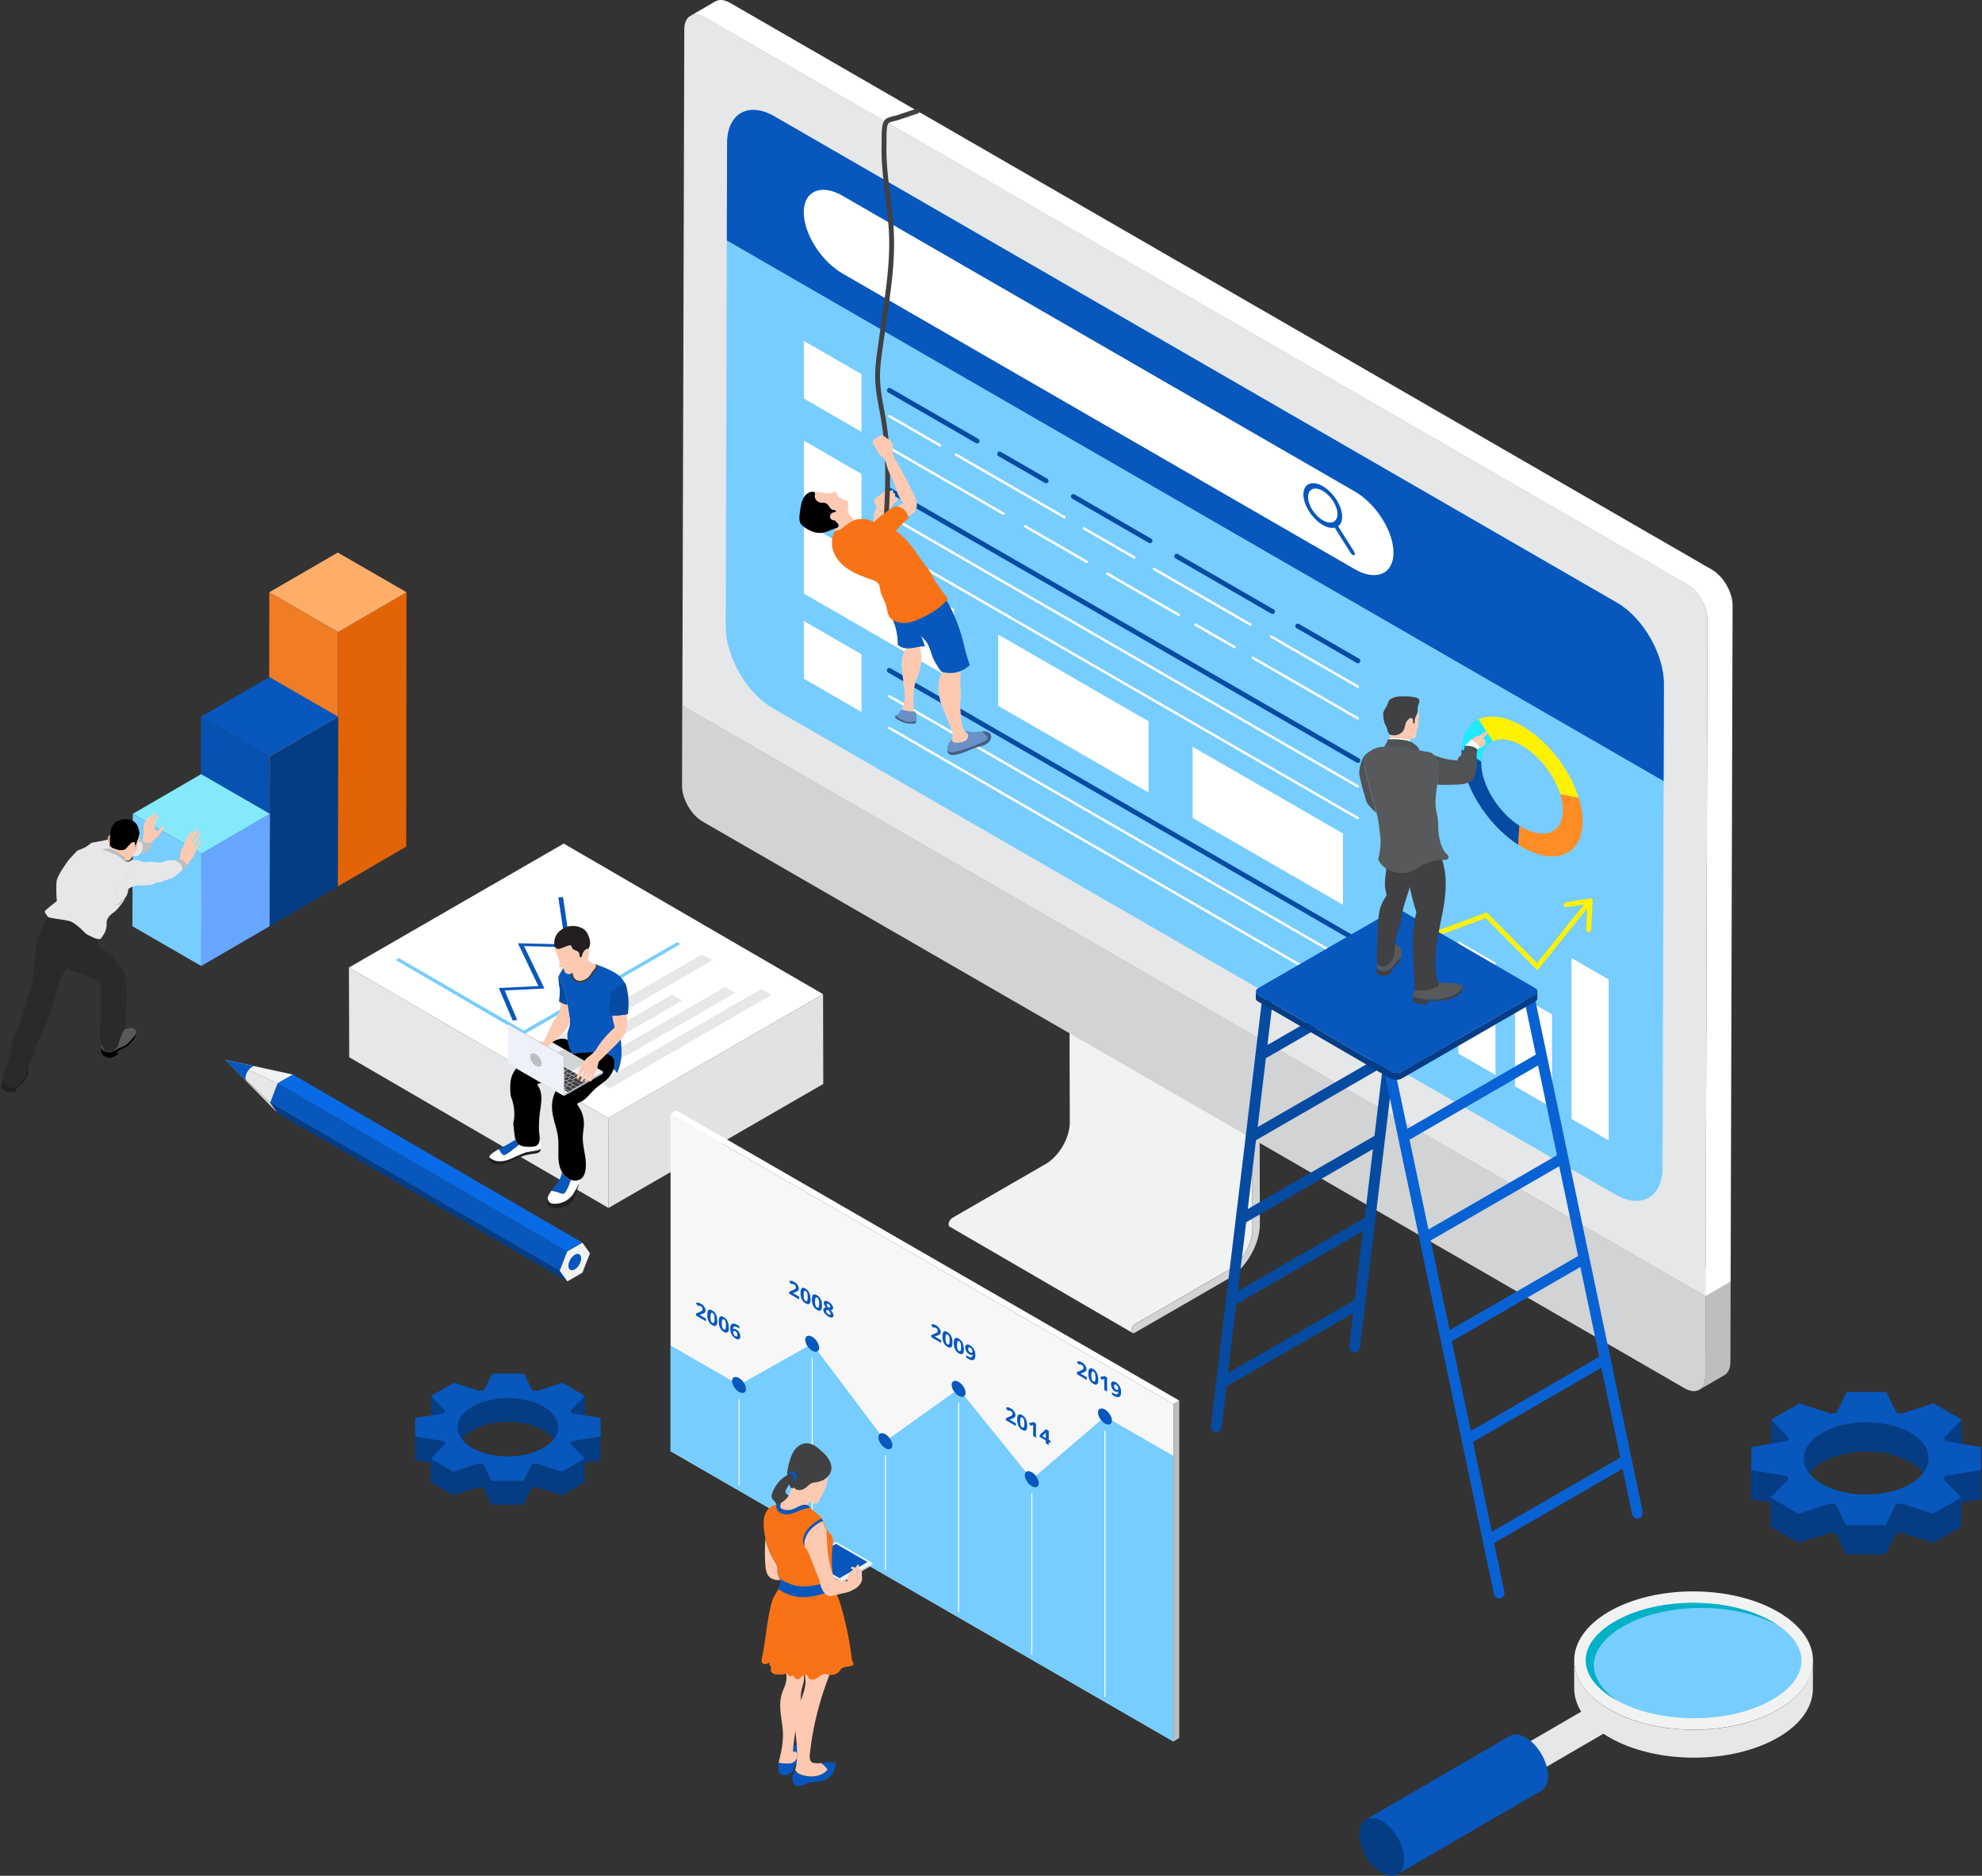 <svg xmlns="http://www.w3.org/2000/svg" width="484" height="458" fill="none"><rect width="100%" height="100%" fill="#333333" stroke="none"/><g clip-path="url(#a)"><path fill="#BCBEC0" d="m416.44 336.112.048-19.653 6.123-3.563-.048 19.654c0 1.602-.574 2.701-1.483 3.227l-6.123 3.563c.909-.526 1.459-1.65 1.483-3.228"/><path fill="#C3C3C4" d="m416.488 316.459 6.123-3.562-249.867-144.219-6.146 3.562z"/><path fill="#F1F2F2" d="M305.844 299.938c0 1.865-.645 3.945-1.698 5.786-1.076 1.841-2.535 3.443-4.185 4.399l-22.818 13.174c-.502.287-.885.98-.885 1.554 0 .287.096.478.264.574l-44.607-25.917c-.143-.096-.263-.287-.263-.574 0-.55.383-1.267.885-1.554l22.818-13.174c1.65-.957 3.109-2.558 4.185-4.399 1.053-1.841 1.722-3.922 1.698-5.786l-.071-27.83 44.606 25.917z"/><path fill="#FAFBFD" d="M262.699 244.589q-.252-.144-.646.071c-.502.287-.885.981-.885 1.554l44.606 25.918c0-.574.407-1.267.885-1.554.239-.144.478-.168.646-.072z"/><path fill="#D1D3D4" d="M306.681 270.578c.502-.287.909-.072.909.502l.072 27.83c0 4.877-3.421 10.831-7.678 13.293l-22.817 13.174c-.503.287-.909.072-.909-.502s.406-1.267.885-1.554l22.817-13.174c1.65-.956 3.109-2.558 4.186-4.399 1.052-1.841 1.722-3.921 1.722-5.81l-.072-27.83c0-.574.407-1.267.885-1.554z"/><path fill="#D1D3D4" d="m166.599 172.24-.048 19.653c0 3.204 2.248 7.101 5.022 8.703l98.541 56.856 42.74 24.65 98.54 56.879c2.775 1.602 5.047.311 5.047-2.893l.048-19.653-249.866-144.219z"/><path fill="#00BAC2" d="m406.513 150.316 6.147-3.563-229.561-132.48-6.122 3.563z"/><path fill="#E6E7E8" d="M411.947 142.641c2.774 1.602 5.022 5.499 5.022 8.703l-.478 165.115L166.625 172.24l.478-165.115c0-3.204 2.273-4.495 5.071-2.893L411.971 142.64z"/><path fill="#fff" d="M174.685.335c.909-.526 2.201-.455 3.588.358L418.07 139.102c2.774 1.602 5.023 5.499 5.023 8.703l-.479 165.115-6.123 3.563.479-165.115c0-3.204-2.249-7.101-5.023-8.703L172.15 4.255c-1.387-.812-2.679-.884-3.588-.358z"/><path fill="#77CDFF" d="M189.106 28.404c-6.362-3.658-11.528-.717-11.552 6.575l-.335 118.038c0 7.293 5.118 16.211 11.456 19.869l205.763 118.756c6.362 3.658 11.528.717 11.552-6.599l.334-118.039c0-7.292-5.118-16.186-11.456-19.844z"/><path fill="#0757BD" d="M406.327 167.004c0-7.292-5.118-16.186-11.456-19.844L189.108 28.404c-6.362-3.658-11.528-.717-11.552 6.575l-.072 23.718 228.771 132.025z"/><path fill="#fff" d="M330.793 119.975 205.776 47.818c-5.237-3.036-9.495-1.22-9.495 4.017 0 5.236 4.258 11.954 9.495 14.967l125.017 72.157c5.238 3.036 9.496 1.219 9.496-4.017s-4.258-11.954-9.496-14.967"/><path fill="#0757BD" d="m330.698 134.727-3.946-6.24c.622-.431 1.004-1.22 1.004-2.319 0-2.607-2.128-5.954-4.735-7.46s-4.736-.598-4.736 2.008 2.129 5.954 4.736 7.46c1.1.645 2.105.837 2.918.669l3.946 6.241c.12.167.263.31.407.406s.287.12.406.072c.216-.096.216-.455 0-.813zm-11.265-13.365c0-1.985 1.603-2.654 3.588-1.506s3.587 3.682 3.587 5.666-1.602 2.654-3.587 1.506-3.588-3.682-3.588-5.666"/><path fill="#fff" d="m210.368 105.438-14.063-8.129V83.251l14.063 8.105z"/><path fill="#064BA2" d="M238.588 108.26s-.215-.024-.287-.072l-21.406-12.36a.59.59 0 0 1-.215-.814.59.59 0 0 1 .813-.215l21.406 12.361a.59.59 0 0 1 .216.813.63.63 0 0 1-.527.311zM255.453 117.991s-.215-.024-.287-.072l-11.361-6.551a.59.59 0 0 1-.215-.813.59.59 0 0 1 .813-.215l11.361 6.551a.59.59 0 0 1 .215.813.62.62 0 0 1-.526.311zM280.832 132.623s-.216-.024-.311-.072l-18.704-10.807a.59.59 0 0 1-.215-.812.59.59 0 0 1 .813-.216l18.704 10.807a.59.59 0 0 1 .215.813.63.63 0 0 1-.526.311zM310.75 149.909s-.215-.024-.311-.072l-23.391-13.508a.59.59 0 0 1-.216-.813.59.59 0 0 1 .814-.215l23.391 13.508a.59.59 0 0 1 .215.813.62.62 0 0 1-.526.311zM331.583 161.935s-.216-.023-.288-.071l-14.685-8.488a.59.59 0 0 1-.215-.813.59.59 0 0 1 .813-.215l14.685 8.488a.59.59 0 0 1 .216.813.62.62 0 0 1-.526.31z"/><path fill="#fff" d="M229.576 109.073s-.096 0-.144-.048l-12.389-7.149c-.143-.072-.191-.263-.119-.406.071-.144.263-.192.406-.12l12.389 7.149c.144.072.192.263.12.406-.048.096-.167.144-.263.144zM259.95 126.622s-.096 0-.144-.048l-26.548-15.326c-.143-.071-.191-.263-.12-.406s.264-.191.407-.12l26.548 15.326c.144.072.192.263.12.406-.048.096-.167.144-.263.144zM276.98 136.425s-.095 0-.143-.048l-12.294-7.101c-.143-.072-.191-.263-.119-.407.071-.143.263-.191.406-.119l12.294 7.101c.143.071.191.263.119.406-.047.096-.167.144-.263.144zM305.366 152.826s-.096 0-.143-.048l-23.535-13.58c-.144-.072-.192-.263-.12-.406s.263-.192.407-.12l23.535 13.58c.143.072.191.263.119.407-.048.095-.143.143-.263.143zM331.584 167.96s-.096 0-.143-.047l-21.167-12.218c-.144-.072-.192-.263-.12-.406s.263-.192.407-.12l21.167 12.218c.143.071.191.263.119.406-.048.096-.143.143-.263.143zM245.027 125.737s-.096 0-.144-.048l-27.84-16.066c-.143-.072-.191-.263-.119-.407.071-.143.263-.191.406-.119l27.84 16.066c.144.072.192.263.12.407-.048.095-.144.143-.263.143zM265.404 137.5s-.096 0-.144-.047l-15.092-8.703c-.143-.072-.191-.263-.119-.407.071-.143.263-.191.406-.119l15.092 8.703c.144.071.191.263.12.406-.048.096-.168.144-.263.144zM287.862 150.459s-.095 0-.143-.048l-17.508-10.113c-.143-.072-.191-.263-.119-.407.071-.143.263-.191.406-.119l17.508 10.113c.143.072.191.263.119.407-.047.095-.167.143-.263.143zM301.472 158.325s-.095 0-.143-.048l-9.567-5.523c-.144-.071-.191-.263-.12-.406s.263-.191.407-.12l9.567 5.523c.143.072.191.263.12.407-.048.095-.168.143-.264.143zM331.58 175.707s-.096 0-.144-.048l-25.615-14.776c-.144-.071-.192-.263-.12-.406s.263-.191.407-.12l25.615 14.776c.144.072.192.263.12.407-.048.095-.144.143-.263.143zM210.368 129.802l-14.063-8.129V107.59l14.063 8.129z"/><path fill="#064BA2" d="M331.584 186.275s-.215-.024-.287-.072l-114.421-66.037a.59.59 0 0 1-.215-.812.59.59 0 0 1 .813-.216l114.421 66.037a.59.59 0 0 1 .215.813.62.62 0 0 1-.526.311z"/><path fill="#fff" d="M331.581 192.324s-.096 0-.144-.048l-114.421-66.037c-.144-.071-.192-.263-.12-.406s.263-.191.407-.12l114.421 66.037c.144.072.192.263.12.406-.048.096-.144.144-.263.144zM331.581 200.07s-.096 0-.144-.048l-114.421-66.036c-.144-.072-.192-.263-.12-.407s.263-.191.407-.119l114.421 66.036c.144.072.192.263.12.407-.048.095-.144.143-.263.143zM210.368 173.842l-14.063-8.129v-14.082l14.063 8.129z"/><path fill="#064BA2" d="M331.584 230.315s-.215-.024-.287-.072l-114.421-66.036a.59.59 0 0 1-.215-.813.59.59 0 0 1 .813-.215l114.421 66.036a.59.59 0 0 1 .215.813.62.62 0 0 1-.526.311z"/><path fill="#fff" d="M331.581 236.34s-.096 0-.144-.048l-114.421-66.036c-.144-.072-.192-.263-.12-.407s.263-.191.407-.119l114.421 66.036c.144.072.192.263.12.407-.048.095-.144.143-.263.143zM331.581 244.087s-.096 0-.144-.048l-114.421-66.037c-.144-.072-.192-.263-.12-.406s.263-.192.407-.12l114.421 66.037c.144.071.192.263.12.406-.048.096-.144.144-.263.144zM232.994 166.119l-36.689-21.183V127.53l36.689 21.184zM280.471 193.519l-36.713-21.183V154.93l36.713 21.183zM327.944 220.919l-36.714-21.184V182.33l36.714 21.183zM351.362 254.511l-9.065-5.236v-20.777l9.065 5.236zM365.186 262.473l-9.065-5.236v-27.448l9.065 5.236zM379.01 270.458l-9.065-5.236v-22.761l9.065 5.236zM392.834 278.444l-9.064-5.236v-39.283l9.064 5.236z"/><path fill="#FFF200" d="m375.472 236.938-12.701-12.768-12.891 4.782-7.749-2.367a.603.603 0 0 1-.407-.741.604.604 0 0 1 .741-.406l7.367 2.247 13.226-4.901 12.294 12.361 12.461-15.541c.215-.263.574-.311.837-.096s.311.574.096.837l-13.298 16.569z"/><path fill="#FFF200" d="M387.932 227.589h-.024c-.334 0-.574-.286-.574-.621l.335-6.264-5.07.813c-.311.047-.646-.168-.694-.503a.6.6 0 0 1 .502-.693l5.812-.932a.66.66 0 0 1 .503.143.52.52 0 0 1 .191.478l-.359 7.006c0 .31-.287.573-.598.573z"/><path fill="#21E9FF" d="m364.539 180.991-3.468-5.332c-2.463 1.124-4.018 3.634-4.137 7.34l4.807 2.941c.096-2.487 1.148-4.184 2.798-4.949"/><path fill="#FF8D26" d="M381.019 193.902c.407 1.339.646 2.654.646 3.897 0 5.499-4.472 7.388-9.973 4.208-.216-.12-.431-.263-.67-.407l-.311 4.615c.311.215.646.406.981.598 8.155 4.71 14.781 1.912 14.781-6.241 0-1.841-.335-3.801-.957-5.786z"/><path fill="#FFF200" d="M371.69 182.091c4.257 2.462 7.892 7.244 9.328 11.811l4.496.884c-2.105-6.79-7.51-13.867-13.824-17.525-4.162-2.415-7.941-2.845-10.62-1.626l3.468 5.332c1.818-.837 4.353-.526 7.176 1.1z"/><path fill="#064BA2" d="M361.718 186.299v-.359l-4.808-2.941v.526c0 7.842 6.099 17.765 13.801 22.714l.31-4.615c-5.19-3.347-9.303-10.041-9.303-15.325"/><path fill="#E6E7E8" d="M384.418 405.376v6.814c-.024 4.352 2.846 8.703 8.586 12.027 11.433 6.598 29.873 6.598 41.234 0 5.645-3.276 8.467-7.556 8.467-11.859v-6.814c0 4.279-2.822 8.583-8.443 11.859-11.337 6.598-29.801 6.598-41.234 0-5.74-3.324-8.61-7.675-8.61-12.027"/><path fill="#F1F2F2" d="M434.119 393.518c-11.433-6.599-29.873-6.599-41.234 0-11.337 6.598-11.289 17.286.143 23.861 11.433 6.599 29.873 6.599 41.234 0s11.289-17.287-.143-23.861"/><path fill="#77CDFF" d="M413.667 419.531c-7.295 0-14.135-1.626-19.23-4.567-4.64-2.678-7.199-6.073-7.199-9.564 0-3.442 2.512-6.814 7.08-9.468 5.07-2.94 11.887-4.566 19.182-4.566s14.135 1.626 19.229 4.566c4.64 2.678 7.2 6.073 7.2 9.564 0 3.443-2.512 6.814-7.08 9.468-5.071 2.941-11.887 4.567-19.182 4.567"/><path fill="#00B1C7" d="M389.199 406.644c0-3.443 2.512-6.814 7.08-9.468 5.071-2.941 11.887-4.567 19.182-4.567s13.872 1.578 18.943 4.399a35 35 0 0 0-1.675-1.076c-5.094-2.94-11.934-4.566-19.229-4.566s-14.112 1.626-19.182 4.566c-4.568 2.654-7.08 6.026-7.08 9.468 0 3.491 2.559 6.886 7.199 9.564.096.048.216.096.311.167-3.563-2.486-5.525-5.451-5.525-8.487z"/><path fill="#E6E7E8" d="M390.636 416.59c-.717-.407-1.387-.455-1.865-.192l-16.791 9.755c.479-.287 1.125-.239 1.866.192 1.459.836 2.607 2.869 2.607 4.518 0 .837-.287 1.411-.765 1.674l16.79-9.755c.478-.263.765-.861.765-1.674 0-1.673-1.172-3.681-2.607-4.518"/><path fill="#D7DF23" d="M373.822 426.345c-1.435-.837-2.631-.168-2.631 1.506s1.172 3.682 2.607 4.519c1.459.836 2.631.167 2.631-1.507s-1.172-3.682-2.607-4.518"/><path fill="#0757BD" d="M372.577 424.241c-1.531-.885-2.894-.957-3.899-.383l-35.158 20.418c1.004-.574 2.367-.502 3.898.383 3.038 1.745 5.477 5.977 5.453 9.444 0 1.721-.622 2.941-1.602 3.514l35.159-20.418c.98-.574 1.602-1.793 1.602-3.514 0-3.491-2.44-7.699-5.453-9.444"/><path fill="#053D85" d="M337.419 444.659c-3.038-1.746-5.477-.359-5.501 3.132 0 3.491 2.44 7.699 5.453 9.444 3.038 1.745 5.477.359 5.501-3.132 0-3.491-2.439-7.699-5.453-9.444"/><path fill="#F17C26" d="m65.763 144.601-.072 62.116 16.814 9.707.072-62.116z"/><path fill="#E26407" d="m82.576 154.308-.072 62.116 16.694-9.707.072-62.116z"/><path fill="#FFAE69" d="m82.484 134.918-16.718 9.683 16.814 9.707 16.694-9.707z"/><path fill="#0751B0" d="M49.072 175.014 49 216.472l16.79 9.707.096-41.482z"/><path fill="#053D85" d="m65.889 184.697-.096 41.482 16.694-9.707.096-41.458z"/><path fill="#0757BD" d="m65.769 165.307-16.695 9.707 16.814 9.683 16.695-9.683z"/><path fill="#77CDFF" d="m32.424 198.707-.096 27.448 16.814 9.707.072-27.448z"/><path fill="#66A6FF" d="m49.212 208.414-.071 27.448 16.694-9.707.072-27.448z"/><path fill="#83E9FB" d="m49.116 189.024-16.694 9.683 16.79 9.707 16.694-9.707z"/><path fill="#FDC9B1" d="M36.752 205.976c.287-.431.43-.598.742-.813.31-.239.932-.646 1.124-.933.215-.287.478-.908.79-1.171.31-.263.573-.478.669-.67.095-.191.167-.454.072-.55-.096-.095-.216-.215-.36-.143-.143.072-.382.335-.502.454-.12.12-.573.574-.717.646-.144.071-.335.119-.455.095s-.334-.358-.334-.645.143-1.698.287-1.937c.143-.239.502-.645.67-.837.167-.191.239-.334-.024-.382-.264-.072-.455.143-.599.263-.12.119-.43.358-.526.478-.095.12-.358.383-.215.096.144-.287.502-.861.622-1.005.096-.119.143-.526.12-.549-.024 0-.24 0-.335.095-.096.096-.574.454-.646.526-.048.072-.144.287-.144.287s-.215.048-.382.072a.67.67 0 0 0-.383.215c-.072.096-.263.454-.263.502s0 .096-.12.215c-.095.12-.335.263-.43.359-.12.119-.287.789-.311 1.004s-.024.837-.048.956c0 .096.048.766 0 .933-.048.143-.072.645-.12.861-.047.239-.047.43-.095.55-.024.119-.096.382-.096.382l-.048.311s.479.55.718.598 1.291-.311 1.291-.311z"/><path fill="#BCBEC0" d="M34.36 205.497a2 2 0 0 0 .43-.119s.24.287 1.005.358c.765.096 1.22.12 1.22.12v.43c0 .192-.12.67-.311.885-.192.215-.263.526-.622.717-.359.192-.957.478-1.292.478h-.454c.957-1.601.359-2.438 0-2.869z"/><path fill="#E6E7E8" d="M25.132 205.282c.239-.048.717-.167 1.052-.263.311-.095 7.989.526 8.156.478h.024c.359.431.957 1.292 0 2.87h-.191s-.287.526-.527.573c-.239.048-.813.168-1.028.144s-3.97.048-4.353 0-4.52-.646-4.831-.741c-.311-.096-1.364-2.367-1.364-2.367.646-.335 2.823-.646 3.062-.694M31.516 210.446c.048.861.31 2.009.12 2.511-.168.526-.36.717-.838 1.315s-1.004 1.315-1.267 1.578c-.263.287-.813.885-1.076 1.315-.287.406-.742 1.434-.814 1.674-.071.239 0 1.195 0 1.315s.24.549.503.597.67.239.885 0 1.482-1.41 1.554-1.554c.096-.119.43-.598.55-1.028.12-.406.096-.98.383-1.243.31-.263 1.411-.67 2.176-.717.766-.048 2.512-.048 3.062-.12.55-.096 1.387-.55 1.507-.598.12-.071.813 0 1.148-.119.358-.12.191-.096.574-.287.359-.191.598-.144 1.315-.431.694-.286 1.029-.334 1.555-.765.55-.43.813-.789 1.148-1.004.359-.215.55-.406.526-.621-.024-.216-.048-1.052-.478-1.387-.43-.359-1.029-.837-1.531-.861-.478 0-1.315 0-1.746.12-.43.119-1.148.406-1.555.454-.406.024-.287.024-.98-.048-.694-.096-1.244-.191-1.675-.143-.43.024-.908.119-1.267.119s-1.124-.406-1.65-.478c-.527-.072-1.22-.143-1.436-.072-.215.072-.717.502-.717.502z"/><path fill="#231F20" d="m.685 263.668-.478 1.913s1.292 1.601 3.803.884v-.717s1.842-1.554 2.105-1.961c.263-.382.502-1.123.526-1.171s.191-.263.263-.383c.072-.119 0-1.028 0-1.219s-.096-.574-.24-.717c-.143-.144-.621-.502-1.554-.478-.933.023-2.105.454-2.344.717s-2.105 3.108-2.105 3.108z"/><path fill="#58595B" d="M30.39 255.372c-.358.119-1.53.621-1.674.717s-.478.311-.478.311-1.196.55-1.363.573c-.168 0-1.292-.167-1.483-.31-.12-.072-.407-.407-.646-.765l.144-1.124 5.07-3.156c.957-.526 2.2-.717 2.535-.574.36.143.694.454.718.669.048.168.072.503.024.742-.479.621-1.172 1.458-1.316 1.602-.215.215-1.172 1.171-1.506 1.291z"/><path fill="#000" d="M24.747 255.922c.263.334.55.669.645.765.216.143 1.316.334 1.483.31.168 0 1.363-.573 1.363-.573s.311-.216.479-.311c.143-.096 1.34-.598 1.674-.717.335-.12 1.316-1.076 1.507-1.292.143-.143.837-1.004 1.315-1.601 0 .047 0 .095-.024.119-.071.239-.31.909-.478 1.1-.167.215-1.435 1.674-1.794 1.865s-1.961.908-2.08 1.076c-.12.143-.12.717-.12.717s-1.244.932-1.794.932-1.363-.358-1.507-.478c-.143-.119-.837-.406-.693-1.697v-.168z"/><path fill="#2A292B" d="M.924 262.042c.263-.885.55-1.171.717-1.554.168-.383.55-1.721.622-2.08s.263-2.056.359-2.63.359-1.554.646-2.319c.287-.741 1.267-2.678 1.53-3.3s1.364-4.303 1.507-4.829c.144-.526.957-3.132 1.053-3.491s.908-3.706.908-4.734.335-4.041.43-4.83c.097-.789.455-2.606.695-3.395s1.722-4.208 2.798-5.594h.598c.095-.407.191-.718.191-.718s4.401.407 4.855.574c.43.144 3.66 1.698 4.186 2.439s2.033 3.132 2.033 3.132c-.191.598-.215 1.889.096 2.295.31.407.526.55 1.076.837.574.311 1.818 1.076 2.08 1.458.264.359.981 1.483 1.292 1.889.311.407 1.34 1.554 1.435 1.793.096.216.383 1.052.574 1.698.168.646.36 3.778.36 4.423 0 .646-.168 3.013-.216 3.706-.048.67-.048 2.893-.12 3.443a5.3 5.3 0 0 1-.598 1.721c-.358.598-.956 2.415-.98 2.511 0 .095-.096.813-.383 1.124-.31.334-.79 1.004-1.483 1.147s-1.387.072-1.602-.143-.622-1.172-.718-1.387-.287-1.387-.382-2.008c-.12-.598.071-2.822.047-3.372s.216-2.366.24-2.821c0-.454-.216-1.984-.192-2.558 0-.55.311-1.506.287-2.104 0-.598-.048-1.913-.67-2.391-.621-.478-1.554-1.028-2.367-1.315-.837-.311-1.1-.598-2.32-1.052s-1.65-.335-2.464-.837c-.215-.119-.43-.311-.646-.502-.287.407-1.195 1.698-1.53 2.558-.335.885-2.44 7.914-2.966 9.421s-2.177 5.499-2.703 6.288-.885 2.271-1.052 3.108-1.005 2.223-1.172 2.702c-.168.478-.694 2.056-.742 2.319-.071.263-.55 1.1-2.272 2.701-2.32.957-3.324-1.338-3.324-1.338s.12-1.076.382-1.961z"/><path fill="#E6E7E8" d="M30.727 219.054c-.742 1.41-1.268 1.912-1.698 2.462-.43.574-.861.981-1.387 1.363-.527.359-1.005.813-1.172 1.1s-.383.693-.431 1.1c-.048.43.072.956-.072 1.434-.143.479-.191.885-.478 1.363s-.694 1.196-.957 1.363-1.172-.024-1.554-.239-1.483-.646-1.914-.957-1.22-1.243-1.841-1.721c-.622-.478-1.268-1.124-2.225-1.411s-1.722-.31-2.44-.454c-.74-.143-1.315-.143-1.889-.311-.574-.167-.67.072-1.1-.478-.43-.526-.79-1.004-.526-1.315.263-.311 2.105-1.769 2.44-2.032s.478-.287.358-.885c-.12-.621-.12-4.04.024-4.542.143-.503.79-1.794 1.196-2.415.406-.622 1.387-2.128 1.674-2.463s1.818-2.008 2.033-2.199c.215-.192.909-.455 1.363-.622.455-.167.742-.359 1.316-.717.55-.359.598-.55 1.004-.694s1.22-.048 1.46 0c.238.048.74.359.86.455.12.095.168.167.216.31.048.144.048.359.071.479 0 .119-.047.239-.047.239s2.056.884 2.487 1.004c.407.119 1.459.717 1.65.813.192.119.694.502.861.693s.503.502.814.55.789.096.789.096c.048.86.31 2.008.12 2.51-.168.526-.36.717-.838 1.315s-1.004 1.315-1.267 1.578c-.264.287-.814.885-1.077 1.315-.287.406-.741 1.435-.813 1.674s0 1.195 0 1.315.24.55.502.597c.264.048.67.239.885 0 .216-.239 1.579-1.554 1.675-1.697z"/><path fill="#BCBEC0" d="M30.726 210.375c-.31-.024-.646-.359-.813-.55-.168-.191-.67-.598-.861-.693-.192-.12-1.22-.694-1.65-.813-.407-.12-2.488-1.005-2.488-1.005l1.746-.119s1.674.359 3.133 1.626c.55.526.861 1.267.957 1.578h-.024z"/><path fill="#000" d="M33.67 205.067s-.264.693-.288.765a54 54 0 0 0-.406 1.411c-.024.119.048-.813 0-.957-.048-.167-.024-.382-.12-.502-.095-.119-.263-.215-.358-.143-.096.048-.455.263-.598.406-.144.144-.55.598-.694.742-.143.143-.55.597-.694.693-.143.072-.813.191-1.076.167-.263 0-1.028-.191-1.124-.239-.12-.048-.718-.239-.813-.287-.096-.048-.455-.311-.479-.382 0-.024-.143-.144-.239-.263.024-.526.024-1.148.048-1.291 0-.239.096-1.483.12-1.674 0-.191.167-1.052.239-1.291s.646-1.1.86-1.411c.216-.287 1.556-.717 2.082-.813s1.459.144 1.89.263.908.502 1.219.837c.31.335.55 1.052.67 1.53.047.192.12.55.167.933-.048.406-.12.765-.143.837-.072.167-.192.573-.24.693z"/><path fill="#E4A685" d="M26.804 205.139c0 .119 0 .55-.023.98-.407-.502-.91-1.721.119-2.295a30 30 0 0 1-.096 1.315"/><path fill="#FDC9B1" d="M45.82 211.212c.525-.885 1.028-1.531 1.243-1.841s.55-1.076.79-1.602c.238-.526.717-1.435 1.004-1.841.287-.407.454-.741.406-.909-.048-.167-.167-.239-.287-.143-.12.095-1.052 1.53-1.148 1.602-.12.071-.502.047-.287-.359s1.244-2.032 1.292-2.223c.072-.192.024-.479 0-.55s-.168-.216-.311-.12c-.144.096-.359.502-.407.646a28 28 0 0 1-.574 1.195c-.072.143-.43.693-.502.693s.167-.789.263-1.075c.096-.287.694-1.148.813-1.363.12-.215.191-.598.168-.67-.024-.071-.264-.215-.383-.119-.12.119-.646.86-.646.86s.096-.717-.215-.454-1.005 1.052-1.196 1.363c-.191.287-.765 1.554-.861 1.721-.096.192-.215.646-.263.765-.048.12-.12.24-.24.407-.119.167-.334.837-.358.956 0 .12-.048.431-.072.598 0 .167-.191.861-.239 1.004-.024.12-.072.335-.072.335l1.914 1.148h.215z"/><path fill="#BCBEC0" d="M44.55 212.288c0-.216-.048-1.052-.479-1.387-.358-.287-.813-.646-1.22-.789.312-.096.718-.191 1.125-.263.956.048 1.913 1.434 1.913 1.506 0 .096-1.315 1.124-1.315 1.124h-.024s.024-.12.024-.167z"/><path fill="#FDC9B1" d="M29.793 208.797c-1.459-1.243-3.133-1.626-3.133-1.626.048-.096.096-.406.12-.741.12.119.215.239.239.263.048.072.383.335.478.382.096.048.694.239.814.287s.86.239 1.124.239c.263 0 .932-.095 1.076-.167.143-.072.55-.526.694-.693.143-.144.55-.598.693-.742.144-.143.478-.358.598-.406.096-.048.287.024.359.143.096.12.072.335.12.503.047.167 0 1.075 0 .956 0-.12.382-1.339.406-1.411.024-.071.24-.645.287-.765.048-.119.167-.526.24-.693a9 9 0 0 0 .143-.837c.071.622.143 1.315.071 1.578-.12.43-.334.598-.478.861-.12.263 0 .55 0 .837s-.215.693-.383.956c-.167.263-.789 1.124-.909 1.315s-.55.932-.693 1.028c-.12.072-.718.096-1.005.096-.143-.359-.43-.957-.885-1.387zM213.289 127.53a29.7 29.7 0 0 1 3.97-3.108l.216-.358c.311-.55.693-1.076 1.196-1.435.167-.12.358-.215.478-.406.119-.168.096-.455-.096-.55-.143-.072-.311-.024-.43-.12-.144-.119-.12-.335-.072-.526s.096-.406-.048-.526c-.096-.072-.239-.072-.311-.167-.167-.168-.024-.55-.239-.646s-.478.287-.694.144c-.143-.096-.095-.359-.239-.455-.119-.071-.263 0-.382.096-.79.622-1.579 1.219-2.392 1.841-.215.167-.431.335-.574.55a.93.93 0 0 0-.192.741c.072.359.431.598.527.956.071.335-.096.646-.216.957a5.73 5.73 0 0 0-.43 2.965z"/><path fill="#414042" d="M216.159 131.141h-.048c-.335 0-.574-.311-.55-.646.574-8.99 1.148-18.29-.287-27.328a136 136 0 0 0-.526-2.988c-.479-2.583-.981-5.26-1.029-7.962-.048-2.51.311-4.997.646-7.412l1.244-8.846c.837-5.954 1.698-12.122 1.506-18.195-.095-3.275-.502-6.599-.908-9.827-.527-4.28-1.077-8.726-.909-13.15v-.86c0-1.96.048-3.802.789-4.662.407-.479 1.244-.694 2.272-.957.263-.072.502-.12.67-.167l4.759-1.602a.63.63 0 0 1 .766.383.63.63 0 0 1-.383.765l-4.759 1.601a7 7 0 0 1-.79.216c-.478.12-1.459.358-1.65.573-.502.574-.502 2.702-.478 3.85v.932c-.168 4.328.382 8.727.908 12.959.407 3.252.814 6.599.909 9.946.192 6.192-.669 12.409-1.53 18.41l-1.244 8.846c-.335 2.367-.67 4.83-.646 7.22.048 2.607.526 5.213 1.005 7.771.191 1.004.382 2.009.526 3.013 1.483 9.181.885 18.529.311 27.591 0 .31-.287.55-.598.55z"/><path fill="#FDC9B1" d="M223.762 122.39c-.167-.765-.478-1.458-.837-2.152a126 126 0 0 0-2.416-4.71c-.43-.765-.813-1.602-1.291-2.343-.407-.622-.814-1.148-1.005-1.913-.191-.741-.239-1.506-.239-2.247 0-.311 0-.646-.144-.933-.143-.263-.382-.454-.598-.621-.406-.287-.789-.598-1.219-.861-.216-.143-.479-.311-.742-.311s-.502.144-.741.311c-.359.239-.694.478-1.053.717-.215.144-.43.335-.43.598 0 .12.072.239.143.359.431.765.885 1.53 1.316 2.295.167.287.263.55.55.693.55.263.933.813 1.172 1.387s.359 1.196.55 1.769c.407 1.22 1.124 2.32 1.579 3.515.287.741.454 1.506.741 2.247.359.981.861 1.913 1.555 2.678-.55.239-1.101.502-1.651.741.67.12 1.316.359 1.818.837.454.431.789 1.004.957 1.602.717-.311 1.411-.741 1.77-1.411.382-.669.406-1.482.263-2.247zM230.556 163.514c-1.076 1.338-1.483 3.132-1.411 4.829.071 1.722.622 3.371 1.243 4.973.646 1.602 1.388 3.156 1.938 4.782.263.765.454 1.578.191 2.343-.072.239-.12.454.024.622.143.167.383.239.598.263.694.119 1.411 0 2.057-.239.406-.168.813-.431 1.028-.813.216-.383.216-.933-.095-1.267-.263-.287-.622-.359-.79-.742a8.6 8.6 0 0 1-.406-1.339c-.192-.908-.263-1.841-.335-2.773-.096-1.195-.263-2.463.048-3.586.071-.263 0-.55 0-.813 0-.311-.024-.622-.048-.957-.024-.621-.072-1.243-.072-1.864-.048-1.339-.096-2.75.478-3.969-1.435.502-2.989.741-4.496.55zM224.485 157.512l-3.037.598c-.885 1.1-1.244 2.558-1.268 3.969 0 .669.048 1.339.12 2.008.072.67.239 1.387.263 2.056.048 1.292.383 2.559.359 3.85 0 1.147-.216 2.319-.766 3.347.957 0 1.842.502 2.751.335.072 0 .119 0 .191-.024 0-2.511-.311-4.997.574-7.34.55-1.459 1.1-2.917 1.268-4.471a9.95 9.95 0 0 0-.479-4.352z"/><path fill="#455F82" d="M221.275 176.066c-.909-.239-1.746-.742-2.439-1.387-.12.072-.239.167-.263.311-.024.191.143.358.287.478 1.219.908 2.798 1.363 4.305 1.219.167 0 .335-.048.43-.167.096-.096.12-.263.12-.383v-.191c-.789.311-1.674.335-2.488.12z"/><path fill="#6991C7" d="M223.767 175.946c.072-.693.12-1.411-.215-2.008a.52.52 0 0 0-.215-.239c-.12-.072-.287 0-.431 0-.909.143-1.794-.359-2.726-.335-.072 0-.144 0-.192.048-.071.047-.095.119-.143.191-.215.43-.55.813-.957 1.076-.024 0-.048.024-.072.048.694.645 1.531 1.147 2.44 1.386a4.2 4.2 0 0 0 2.487-.119zM233.999 183.406c2.177-.574 4.281-1.411 6.314-2.367.192-.096.407-.192.574-.335a.72.72 0 0 0 .24-.598c-.024-.191-.192-.358-.311-.502l-.957-1.004c-.885.024-1.794.239-2.679.096-.526-.072-1.028-.287-1.531-.192.12.192.359.287.55.502.311.335.311.861.096 1.268-.215.406-.622.645-1.028.812a3.8 3.8 0 0 1-2.057.24c-.215-.024-.455-.096-.598-.263-.144-.168-.12-.359-.048-.55a9 9 0 0 0-.502.454 2.8 2.8 0 0 0-.742 1.697c0 .216 0 .431.024.646.263.167.55.287.861.335.598.095 1.22-.048 1.818-.215z"/><path fill="#455F82" d="M241.848 179.27c-.215-.359-.621-.526-1.028-.622-.335-.072-.646-.072-.981-.072l.957 1.004c.144.144.287.311.311.502.048.216-.072.431-.239.598a2.3 2.3 0 0 1-.574.335c-2.033.956-4.138 1.793-6.314 2.367-.598.167-1.22.287-1.818.215a2.1 2.1 0 0 1-.861-.335c.072.359.239.67.55.885.359.239.837.239 1.267.167 1.89-.239 3.588-1.267 5.406-1.817.693-.215 1.435-.358 2.105-.693.645-.335 1.243-.909 1.387-1.626.048-.311.024-.622-.144-.885z"/><path fill="#0757BD" d="M217.738 150.746a14.6 14.6 0 0 1 1.483 6.671c.813.813 2.081.98 3.229.86 1.148-.143 2.272-.502 3.42-.454-.789-2.486-1.865-4.949-3.205-7.173l-4.903.12z"/><path fill="#0757BD" d="M230.891 146.132c1.746 2.94 3.085 6.144 4.018 9.444.622 2.271 1.052 4.59 1.937 6.79-.885.884-2.057 1.506-3.276 1.793a7 7 0 0 1-3.708-.167c-.861-1.172-1.698-2.439-2.2-3.802-.383-1.076-.67-2.2-1.268-3.18-.43-.669-1.004-1.243-1.554-1.841s-1.077-1.195-1.411-1.936c-.335-.742-.431-1.602-.072-2.344.287-.573.909-1.099 1.387-1.53 1.746-1.53 4.018-2.415 6.171-3.227z"/><path fill="#F97316" d="M213.288 127.435c-1.794-1.028-4.138-.957-5.86.143-.598.383-1.1.861-1.674 1.267-.574.407-1.196.766-1.914.813-.55.933-.693 2.057-.67 3.132.072 2.32 1.531 4.4 3.397 5.786 1.841 1.387 4.066 2.176 6.242 2.941.479.168.981.335 1.363.646.838.669.646 1.817.981 2.749.359 1.004.933 1.937 1.244 2.989.167.622.239 1.267.43 1.889.192.621.527 1.219 1.077 1.53 1.1.621 2.224.908 3.468.765s2.439-.622 3.563-1.148c2.488-1.147 4.903-2.606 6.578-4.758-1.268-1.578-2.488-3.203-3.492-4.949-.431-.717-.79-1.482-1.268-2.175-.43-.646-.957-1.244-1.435-1.889-.861-1.124-1.602-2.367-2.463-3.491a20 20 0 0 0-4.09-4.064c-1.579-1.172-3.827-1.268-5.525-2.224z"/><path fill="#000" d="M198.603 120.095s.191 0 .287.072c.215.143.144.478.096.741-.096.717.406 1.482 1.1 1.697.574.168 1.244 0 1.77.335.311.191.526.526.717.837.216.311.479.621.838.693.167.024.334 0 .502.072.167.048.311.215.239.382-.072.216-.359.192-.574.216-.526.047-.957.597-.861 1.123s.694.885 1.196.741c.119.287.359.479.574.694s.382.526.263.813c-.12.334-.502.454-.837.55-1.124.334-2.153.932-3.301 1.052-1.435.143-2.87-.479-4.066-1.291-.406-.287-.837-.598-1.076-1.029-.287-.549-.287-1.195-.239-1.817.071-.813.167-1.601.335-2.414.167-.837.382-1.65.885-2.343.478-.694 1.291-1.196 2.128-1.148z"/><path fill="#FDC9B1" d="M207.666 126c-.358-.526-.693-1.099-.645-1.745.024-.574.334-1.172.047-1.674-.215-.382-.693-.502-1.1-.645-.693-.215-1.435-.622-1.626-1.339-.048-.144-.048-.287-.144-.383-.191-.191-.502-.071-.741.024-1.411.526-3.038-.334-4.473 0 .144.168.072.455.048.694-.095.717.407 1.482 1.1 1.697.574.168 1.244 0 1.77.335.311.191.526.526.718.837.215.311.478.621.837.693.167.024.335 0 .502.072.168.048.311.215.239.382-.071.216-.358.192-.574.216-.526.047-.956.597-.861 1.123.096.526.694.885 1.196.741.12.287.359.479.574.694s.383.526.263.813c-.119.334-.502.454-.837.55-.095.024-.191.071-.287.095.096.12.215.263.311.383 0 .024.048.048.072.072.646-.096 1.22-.431 1.746-.789.574-.407 1.076-.885 1.674-1.268a6.2 6.2 0 0 1 1.124-.55 9 9 0 0 1-.885-1.028z"/><path fill="#F97316" d="M218 130.591c1.172-1.459 2.415-2.845 3.851-4.041a3.66 3.66 0 0 0-1.077-2.08c-.574-.55-1.339-.789-2.128-.885a29 29 0 0 0-5.812 4.424 1.51 1.51 0 0 0-.431 1.291c.048.478.12.956.335 1.41.335.694.885 1.291 1.602 1.53.646.192 1.388.048 1.986-.263a5.4 5.4 0 0 0 1.674-1.338z"/><path fill="#D1D3D4" d="m55.05 258.767 12.797 13.078-1.842-2.582z"/><path fill="#E6E7E8" d="m66.005 269.263-10.954-10.496 12.772 5.738z"/><path fill="#F1F2F2" d="m55.05 258.767 12.773 5.738 3.707-2.128z"/><path fill="#0757BD" d="M140.363 306.346c.861-.503 1.555-.096 1.555.884s-.694 2.176-1.555 2.678-1.554.096-1.554-.885c0-.98.693-2.199 1.554-2.677"/><path fill="#053D85" d="m138.522 312.873-70.676-41.028-1.842-2.582 70.652 41.004z"/><path fill="#0757BD" d="m136.656 310.267-70.652-41.004 1.818-4.758 70.676 41.028z"/><path fill="#F1F2F2" d="m142.205 303.405 1.865 2.606-1.841 4.734-3.684 2.128-1.865-2.606 1.841-4.734zm-1.842 6.527c.861-.502 1.555-1.698 1.555-2.678s-.694-1.387-1.555-.885c-.861.503-1.555 1.698-1.555 2.678 0 .981.694 1.387 1.555.885"/><path fill="#096AE6" d="M138.497 305.533 67.82 264.505l3.708-2.128 70.676 41.028z"/><path fill="#0757BD" d="M61.46 260.56c.312-.191.623-.239.862-.191l-7.271-1.602 4.999 5.116a1.6 1.6 0 0 1-.12-.621c0-.981.694-2.2 1.555-2.678z"/><path fill="#fff" d="m85.207 236.244 52.451-30.268 63.334 36.772-52.451 30.268z"/><path fill="#0757BD" d="m136.347 219.102 1.148-.072 1.793 12.241-11.313-.263 4.975 10.353-9.71.478 3.061 7.197-1.1.143-3.396-7.938 9.662-.478-4.998-10.448 11.576.263z"/><path fill="#E6E7E8" d="m164.137 242.867 2.487 1.435-27.433 15.828-2.488-1.459zM177.077 240.978l2.487 1.435-35.541 20.514-2.488-1.435z"/><path fill="#77CDFF" d="m97.43 233.949 30.471 17.693 37.479-21.614.813.454-38.292 22.116-31.284-18.195z"/><path fill="#E6E7E8" d="m171.431 233.041 2.487 1.458-39.559 22.833-2.488-1.458zM185.923 241.457l2.487 1.458-39.559 22.833-2.488-1.458z"/><path fill="#E1E2E3" d="m200.99 242.748.048 21.924-52.451 30.269-.048-21.925z"/><path fill="#E6E7E8" d="m148.541 273.016.047 21.925-63.31-36.796-.071-21.9z"/><path fill="#F7F7F8" d="m163.754 271.988 122.816 70.866v82.367l-122.816-70.89z"/><path fill="#77CDFF" d="m269.852 345.867-17.89 15.326-17.867-22.092-17.866 12.791-17.89-23.789-17.867 10.065-16.718-9.659v25.822l122.816 70.89v-69.719z"/><path fill="#fff" d="M180.591 341.611h-.239v21.136h.239zM198.458 331.498h-.239v41.553h.239zM216.345 355.335h-.24v28.045h.24zM234.212 342.496h-.239v51.189h.239zM252.079 364.564h-.239v39.449h.239zM269.946 349.31h-.239v65.008h.239z"/><path fill="#0757BD" d="M182.17 339.149c0 .932-.766 1.243-1.698.717-.933-.55-1.699-1.745-1.699-2.678s.766-1.243 1.699-.717c.932.55 1.698 1.745 1.698 2.678M200.037 329.083c0 .932-.765 1.243-1.698.717s-1.698-1.745-1.698-2.678.765-1.243 1.698-.717c.933.55 1.698 1.745 1.698 2.678M217.904 352.872c0 .933-.765 1.244-1.698.718-.933-.55-1.698-1.746-1.698-2.678 0-.933.765-1.243 1.698-.717.933.549 1.698 1.745 1.698 2.677M235.791 340.081c0 .932-.766 1.243-1.698.717-.933-.55-1.698-1.745-1.698-2.678s.765-1.243 1.698-.717c.932.55 1.698 1.746 1.698 2.678M253.658 362.149c0 .932-.765 1.243-1.698.717s-1.698-1.745-1.698-2.678.765-1.243 1.698-.717 1.698 1.746 1.698 2.678M271.525 346.847c0 .933-.765 1.243-1.698.717-.933-.549-1.698-1.745-1.698-2.677 0-.933.765-1.244 1.698-.718.933.55 1.698 1.746 1.698 2.678M172.413 322.627l-2.44-1.41v-.502l.885-.383c.263-.119.431-.191.502-.263a.43.43 0 0 0 .168-.191.7.7 0 0 0 .048-.239.7.7 0 0 0-.12-.383.9.9 0 0 0-.311-.287 1.6 1.6 0 0 0-.383-.143c-.119 0-.263 0-.406.024l-.407-.717q.252-.072.431-.072t.359.072a2.5 2.5 0 0 1 .454.215c.215.119.407.287.574.454s.287.359.383.55q.143.286.143.574a.73.73 0 0 1-.096.406c-.047.12-.143.191-.263.287a3.4 3.4 0 0 1-.621.263l-.455.167 1.531.909v.622zM175.186 322.484c0 .598-.096 1.004-.311 1.172-.191.167-.502.143-.933-.096-.406-.239-.717-.55-.908-.98-.216-.431-.311-.933-.311-1.507s.095-1.004.287-1.195c.191-.167.502-.144.909.096.406.239.717.549.908.98.216.43.311.932.311 1.53zm-1.698-.98c0 .43.048.765.12.98a.82.82 0 0 0 .382.502c.168.096.287.072.383-.072.072-.143.12-.43.12-.86 0-.431-.048-.765-.12-.981q-.108-.358-.359-.502c-.167-.095-.287-.071-.382.072-.072.143-.12.43-.12.861zM177.987 324.11c0 .598-.096 1.004-.311 1.171-.191.168-.502.144-.933-.095a2.26 2.26 0 0 1-.909-.98c-.215-.431-.311-.933-.311-1.507s.096-1.004.287-1.195c.192-.168.503-.144.909.095s.718.55.909.981c.215.43.311.932.311 1.53zm-1.722-1.004c0 .43.048.765.119.98a.83.83 0 0 0 .383.502c.168.096.287.072.383-.072.072-.143.119-.43.119-.86 0-.431-.047-.765-.119-.981-.072-.239-.192-.406-.383-.502-.167-.095-.287-.071-.383.072-.071.143-.119.43-.119.861M178.32 324.564q0-1.04.431-1.291c.287-.167.717-.096 1.315.239.192.12.359.215.479.311v.598a2.2 2.2 0 0 0-.431-.287c-.263-.144-.454-.239-.622-.239s-.287.024-.359.119c-.071.096-.119.287-.143.55h.024c.167-.167.407-.143.765.048.311.167.55.406.742.717.167.287.263.622.263.957 0 .382-.096.597-.311.693s-.502.048-.861-.167a2.2 2.2 0 0 1-.67-.574 2.8 2.8 0 0 1-.454-.789 2.9 2.9 0 0 1-.144-.909zm1.268 1.674c.167.095.287.095.359.048.095-.048.119-.192.119-.383 0-.167-.048-.335-.119-.478a.87.87 0 0 0-.359-.359c-.144-.095-.287-.119-.383-.072-.095.024-.167.12-.167.24q0 .286.143.573c.096.192.216.335.383.407zM195.182 317.296l-2.439-1.411v-.502l.885-.383c.263-.119.43-.191.502-.263a.4.4 0 0 0 .167-.191c.024-.072.048-.143.048-.239a.73.73 0 0 0-.119-.382.72.72 0 0 0-.311-.287 1.5 1.5 0 0 0-.383-.144c-.12 0-.263 0-.407.024l-.406-.717a1.6 1.6 0 0 1 .43-.072q.18 0 .359.072c.144.048.287.119.454.215.216.12.407.287.574.454.168.168.288.359.383.55q.144.287.144.574a.73.73 0 0 1-.096.406c-.048.12-.144.192-.263.287-.12.072-.335.168-.622.263l-.454.168 1.53.908v.622zM197.956 317.152c0 .598-.096 1.004-.311 1.172-.192.167-.502.143-.933-.096a2.25 2.25 0 0 1-.909-.98c-.215-.431-.311-.933-.311-1.506 0-.574.096-1.005.287-1.196.192-.167.502-.143.909.096s.718.55.909.98c.215.43.311.932.311 1.53zm-1.722-.98c0 .43.047.765.119.98a.9.9 0 0 0 .383.502c.167.096.287.072.383-.071.071-.144.119-.431.119-.861 0-.431-.048-.765-.119-.98-.072-.24-.192-.407-.383-.502-.168-.096-.287-.072-.383.071-.072.144-.119.431-.119.861M200.733 318.754c0 .598-.096 1.004-.311 1.172-.191.167-.502.143-.933-.096a2.26 2.26 0 0 1-.909-.98c-.215-.431-.31-.933-.31-1.506 0-.574.095-1.005.31-1.196.192-.167.503-.143.909.096s.718.55.909.98c.215.43.311.932.311 1.53zm-1.698-.98c0 .43.048.765.119.98a.83.83 0 0 0 .383.502c.168.096.287.072.383-.071.072-.144.119-.431.119-.861 0-.431-.047-.765-.119-.98-.072-.24-.192-.407-.383-.503-.167-.095-.287-.071-.383.072-.071.144-.119.431-.119.861M202.31 317.87c.335.191.598.43.813.693.216.263.311.526.311.789 0 .167-.048.311-.143.382-.096.072-.263.12-.479.096.263.287.455.55.55.765.12.215.168.407.168.598 0 .287-.12.454-.335.502s-.526-.048-.885-.239a3.2 3.2 0 0 1-.909-.765 1.33 1.33 0 0 1-.335-.885c0-.191.048-.335.168-.43.095-.096.287-.12.502-.12a3.7 3.7 0 0 1-.43-.645 1.2 1.2 0 0 1-.12-.55c0-.239.096-.383.311-.431s.478.048.813.24m-.55 2.295c0 .143.048.263.144.406.095.12.215.239.382.335.192.096.311.143.407.12.095-.024.143-.096.143-.24a.77.77 0 0 0-.143-.382 5 5 0 0 0-.431-.55c-.335-.048-.502.072-.502.287zm.55-1.746c-.119-.071-.215-.095-.311-.071-.072 0-.119.071-.119.191 0 .096.024.191.095.311.072.119.168.263.335.43.144 0 .263 0 .335-.024.072-.048.096-.119.096-.215 0-.119-.048-.215-.12-.335-.072-.119-.191-.191-.311-.263zM229.839 327.911l-2.44-1.41v-.502l.885-.383c.263-.119.43-.191.502-.263a.43.43 0 0 0 .168-.191c.023-.072.047-.144.047-.239a.7.7 0 0 0-.119-.383.9.9 0 0 0-.311-.287 1.6 1.6 0 0 0-.383-.143c-.119 0-.263 0-.406.024l-.407-.718q.25-.07.431-.071.179 0 .358.071c.144.048.287.12.455.216.215.119.406.287.574.454s.287.359.382.55q.144.286.144.574a.73.73 0 0 1-.096.406c-.048.12-.143.191-.263.287a3.4 3.4 0 0 1-.622.263l-.454.167 1.531.909v.622zM232.588 327.768c0 .598-.096 1.004-.287 1.171s-.502.144-.933-.095a2.26 2.26 0 0 1-.909-.98c-.215-.431-.311-.933-.311-1.507s.096-1.004.311-1.195c.192-.167.503-.144.909.095.407.24.718.55.909.981.215.43.311.932.311 1.53m-1.698-1.004c0 .43.048.765.119.98a.83.83 0 0 0 .383.502c.168.096.287.072.383-.072.072-.143.119-.43.119-.86 0-.431-.047-.765-.119-.981-.072-.239-.192-.406-.383-.502-.167-.095-.287-.071-.383.072-.071.143-.119.43-.119.861M235.389 329.37c0 .597-.095 1.004-.311 1.171-.191.168-.502.144-.932-.095-.407-.239-.718-.55-.909-.981-.216-.43-.311-.932-.311-1.506s.095-1.004.287-1.195c.191-.168.502-.144.909.095.406.239.717.55.909.981.215.43.31.932.31 1.53zm-1.698-.981c0 .431.048.766.12.981a.82.82 0 0 0 .382.502c.168.095.287.072.383-.072.072-.143.12-.43.12-.861 0-.43-.048-.765-.12-.98q-.108-.358-.359-.502c-.167-.096-.287-.072-.382.072-.072.143-.12.43-.12.86zM238.186 330.733q0 1.04-.43 1.291c-.287.167-.718.095-1.316-.239a3.4 3.4 0 0 1-.478-.311v-.598c.143.12.263.215.43.287.24.143.455.215.598.239.168 0 .287 0 .359-.119.096-.096.144-.287.144-.55h-.024s-.192.119-.311.119c-.12 0-.263-.072-.455-.167a1.73 1.73 0 0 1-.717-.717 1.9 1.9 0 0 1-.263-.957c0-.382.095-.598.311-.693.215-.096.502-.048.861.167a2.2 2.2 0 0 1 .669.574c.192.239.335.502.455.789.095.287.143.598.143.909zm-1.267-1.674c-.144-.096-.264-.096-.359-.048-.096.048-.12.191-.12.383 0 .167.048.334.12.478a.87.87 0 0 0 .359.359c.143.095.287.119.382.071.096-.024.168-.119.168-.239q0-.286-.144-.574c-.096-.191-.215-.334-.383-.406zM248.089 348.186l-2.44-1.411v-.502l.885-.382c.263-.12.43-.191.502-.263a.43.43 0 0 0 .168-.191c.023-.072.047-.144.047-.239a.7.7 0 0 0-.119-.383.9.9 0 0 0-.311-.287 1.5 1.5 0 0 0-.383-.143c-.119 0-.263 0-.406.024l-.407-.718q.25-.072.431-.071.179 0 .358.071a2.69 2.69 0 0 1 1.029.67c.167.167.287.358.382.55q.144.286.144.573a.73.73 0 0 1-.096.407c-.048.119-.143.191-.263.287a3.5 3.5 0 0 1-.622.263l-.454.167 1.531.909v.621zM250.838 348.043c0 .597-.096 1.004-.287 1.171s-.502.144-.933-.095a2.27 2.27 0 0 1-.909-.981c-.215-.43-.311-.932-.311-1.506s.096-1.004.287-1.195c.192-.168.503-.144.909.095s.718.55.909.98c.215.431.311.933.311 1.531zm-1.698-.981c0 .431.048.765.119.981a.9.9 0 0 0 .383.502c.168.095.287.071.383-.072.072-.143.119-.43.119-.861 0-.43-.047-.765-.119-.98-.072-.239-.192-.406-.383-.502-.167-.096-.287-.072-.383.072-.071.143-.119.43-.119.86M253.039 351.055l-.741-.43v-2.702c-.12.048-.215.072-.263.096l-.407.095-.358-.645 1.124-.239.598.358v3.491zM256.533 352.346l-.43-.239v.717l-.718-.406v-.717l-1.483-.861v-.502l1.531-1.363.67.383v2.199l.43.239v.574zm-1.148-1.219v-1.339s-.119.167-.215.239l-.646.598.837.478zM265.428 336.949l-2.439-1.411v-.502l.885-.382c.263-.12.43-.192.502-.263a.42.42 0 0 0 .167-.192.7.7 0 0 0 .048-.239.73.73 0 0 0-.119-.382.73.73 0 0 0-.311-.287 1.5 1.5 0 0 0-.383-.144c-.12 0-.263 0-.407.024l-.406-.717a1.6 1.6 0 0 1 .43-.072q.18 0 .359.072a2.716 2.716 0 0 1 1.029.669c.167.168.287.359.382.55q.144.288.144.574a.73.73 0 0 1-.096.407c-.048.119-.143.191-.263.287-.12.071-.335.167-.622.263l-.454.167 1.53.908v.622zM268.205 336.805c0 .598-.095 1.005-.287 1.172s-.502.143-.933-.096a2.26 2.26 0 0 1-.908-.98c-.216-.43-.311-.932-.311-1.506s.095-1.004.287-1.196c.191-.167.502-.143.909.096.406.239.717.55.908.98.216.431.311.933.311 1.53zm-1.698-.98c0 .431.048.765.12.98a.83.83 0 0 0 .382.503c.168.095.287.071.383-.072.072-.144.12-.431.12-.861s-.048-.765-.12-.98-.191-.407-.383-.502c-.167-.096-.287-.072-.382.071-.072.144-.12.431-.12.861M270.403 339.818l-.742-.43v-2.702c-.119.048-.215.072-.263.096l-.406.095-.359-.645 1.124-.239.598.358v3.491zM273.776 339.77q0 1.04-.431 1.291c-.287.168-.717.096-1.315-.239a3 3 0 0 1-.478-.311v-.597c.143.119.263.215.43.286.239.144.455.216.598.24.168 0 .287 0 .359-.12.096-.096.143-.287.143-.55h-.024s-.191.12-.31.12c-.12 0-.264-.072-.455-.168a1.7 1.7 0 0 1-.717-.717 1.9 1.9 0 0 1-.264-.956c0-.383.096-.598.311-.694.216-.095.503-.048.861.168.264.143.479.334.67.573.191.24.335.503.455.789.095.287.143.598.143.909zm-1.244-1.65c-.143-.095-.263-.095-.358-.047-.096.047-.12.191-.12.382 0 .167.048.335.12.478a.86.86 0 0 0 .358.359c.144.096.287.119.383.072.096-.048.167-.12.167-.239q0-.288-.143-.574c-.096-.192-.215-.335-.383-.407z"/><path fill="#fff" d="m165.165 271.104-1.411.884 122.816 70.866 1.411-.884z"/><path fill="#BCBEC0" d="M286.57 342.854v82.367l1.411-.885V341.97z"/><path fill="#0757BD" d="m204.149 376.925 7.701 4.471-6.84 3.969-7.701-4.471z"/><path fill="#F2F4F8" d="M203.791 376.662a.76.76 0 0 1 .718 0l8.395 4.877c.191.12.191.311 0 .43l-6.96 4.017a.76.76 0 0 1-.718 0l-8.395-4.877c-.191-.12-.191-.311 0-.431zm8.06 4.734-7.701-4.471-6.841 3.945 7.702 4.471zm-2.535 2.438c.143-.095.143-.239 0-.31a.56.56 0 0 0-.55 0c-.144.095-.144.239 0 .31a.56.56 0 0 0 .55 0"/><path fill="url(#b)" d="M208.764 383.5a.56.56 0 0 1 .55 0c.143.095.143.239 0 .31a.56.56 0 0 1-.55 0c-.144-.095-.144-.239 0-.31"/><path fill="url(#c)" d="M213.07 381.754s-.047.144-.143.215l-6.96 4.017a.76.76 0 0 1-.718 0l-8.395-4.877s-.143-.144-.143-.215v.263s.048.143.143.215l8.395 4.877c.192.12.527.12.718 0l6.96-4.017s.143-.143.143-.215z"/><path fill="#FDC9B1" d="M190.78 368.389c.454.311 1.913.789 3.755-.263 1.244-.597 1.913-.884 2.918-.454-.024-.048-.072-.119-.096-.167-.072-.144 0-.311 0-.455 0-.143.144-.286.311-.31.144 0 .287.071.407.143.215.144.454.239.717.263s.526 0 .742-.143c.287-.168.454-.502.621-.813.335-.694.694-1.363 1.029-2.056.287-.574.574-1.148.694-1.794.143-.765.239-1.41.454-2.151-.144-.263-.407-.431-.694-.502-.885-.263-1.841-.072-2.75.095-.789.144-1.603.311-2.32.646-.885.406-1.627 1.076-2.344 1.745-.407.383-.885.837-.981 1.387-.263 1.386-1.196 2.63-2.439 3.299-.311.598-.383 1.22 0 1.459zM196.137 408.676c.263.598.263 1.315.119 1.96-.143.646-.359 1.291-.502 1.937-.215.98-.191 1.961-.263 2.965-.287 4.112-1.818 8.081-1.77 12.193.143 0 .263-.048.407-.048s.287.048.382.168c.12.119.168.263.192.43.071.431 0 .909-.216 1.291a2.07 2.07 0 0 1-.98.885c-.574.263-1.244.215-1.866.167-.502-.048-1.028-.095-1.531-.167.622-2.391 1.148-4.806 1.077-7.268-.096-3.18-1.22-6.408-.311-9.444.263-.933.717-1.794.98-2.726.263-.933.359-1.961-.095-2.821l4.377.502z"/><path fill="#0757BD" d="M194.797 426.345c-.287-.216-.67-.216-1.029-.144-.048.502-.048 1.004-.048 1.506.144 0 .264-.047.407-.047.144 0 .287.047.383.167.119.119.167.263.191.43.072.431 0 .909-.215 1.291a2.07 2.07 0 0 1-.981.885c-.574.263-1.244.215-1.865.167-.503-.047-1.029-.095-1.531-.167-.024.359-.455 3.036 1.339 3.036 0 0 1.962.144 2.464-1.817.072-.263.048-.526.191-.741.168-.215.359-.406.526-.598.311-.382.479-.836.574-1.291.096-.454.096-.956.072-1.434-.024-.454-.096-.933-.454-1.22zM203.934 430.361c-.191-.071-.478-.048-.693-.071a6.5 6.5 0 0 0-1.364 0c-.478.047-.956.143-1.411.215.646.406 1.196.98 1.627 1.626-.718.812-1.746 1.338-2.799 1.53-1.076.191-2.176.095-3.229-.192-.502-.143-1.004-.334-1.435-.645a2.5 2.5 0 0 1-.502-.502 5 5 0 0 1-.167.55c-.12.143-.216.31-.311.502-.096.167-.12.334-.144.526-.048.406 0 .813.144 1.171.119.335.287.646.574.837.311.191.717.191 1.1.144.813-.144 1.555-.55 2.344-.742 1.052-.263 2.176-.191 3.205-.478a4.42 4.42 0 0 0 2.344-1.65 4.36 4.36 0 0 0 .813-2.271c0-.191.072-.382-.12-.454z"/><path fill="#FDC9B1" d="M194.633 432.8c.43.311.933.502 1.435.646 1.052.286 2.152.406 3.229.191 1.076-.191 2.081-.717 2.798-1.53-.43-.646-.981-1.22-1.626-1.626h-.144c-.287.048-.55.072-.837.048-.263 0-.502-.072-.741-.072-.431 0-.766-.383-.909-.765-.168-.431-.12-.909-.072-1.387.694-6.766 2.44-13.389 4.927-19.725h-6.338c.574 1.459.359 3.132-.12 4.662-.478 1.531-1.196 2.965-1.626 4.495a14 14 0 0 0-.407 2.152 9.8 9.8 0 0 0 0 2.056c.096 1.53.287 3.037.383 4.567.12 1.913.096 3.873-.407 5.714q.216.287.503.502z"/><path fill="#F97316" d="M208.312 406.5s-.096.12-.168.144c-.406.215-.885.263-1.363.31-.455.072-.957.168-1.292.479-.239.215-.382.502-.598.741-.334.382-.813.621-1.315.717-.287.048-.598.072-.909.048-.143 0-.311-.024-.454-.048-.12 0-.192-.072-.311-.119-.479-.144-1.005.023-1.435.286-.503.311-.933.742-1.459.957-.55.215-1.268.143-1.555-.359-.096-.167-.143-.358-.263-.526-.239-.287-.718-.239-1.028-.048-.311.192-.551.502-.862.718s-.741.31-1.028.071-.383-.741-.741-.765c-.24 0-.455.215-.694.168-.359-.048-.454-.622-.789-.67-.12 0-.263.048-.383.096-.43.167-.885.167-1.315.167-.479 0-1.005 0-1.435-.191-.431-.215-.838-.717-.646-1.172.119-.31 0-.693-.311-.836-.048-.24-.072-.503-.12-.742-.263.168-.55.335-.861.383s-.669-.024-.861-.287c-.215-.287-.143-.669-.072-1.028 1.005-4.71 1.196-9.516 2.536-14.154.263-.885.837-1.65 1.291-2.463.455-.813.837-1.745.646-2.63-.12-.574-.478-1.076-.598-1.673-.096-.526 0-1.052-.12-1.578-.023-.192-.095-.359-.167-.55-.143-.383-.383-.694-.598-1.028-.191-.311-.335-.646-.502-.957-.383-.717-.694-1.482-.981-2.247a18 18 0 0 1-1.028-4.734c-.072-.909-.096-1.841.143-2.726.239-.884.718-1.745 1.483-2.247.742-.526 1.674-.67 2.511-1.052.072-.024.12-.072.192-.096-.311.598-.383 1.219 0 1.459.454.31 1.913.789 3.755-.263 1.244-.598 1.913-.885 2.918-.455.861 1.459 2.75 2.152 3.492 3.682v.024c.287.598.382 1.267.693 1.841.072.12.144.239.24.359.43.55.98 1.028 1.267 1.673.335.789.192 1.674.096 2.511 0 .072 0 .143-.024.215a24.7 24.7 0 0 0-.048 5.308c0 .143.024.311.048.454.143 1.554.335 3.156.765 4.662.096.311.192.622.287.909.287.789.622 1.554.861 2.367.479 1.65.933 3.299 1.316 4.973a77 77 0 0 1 1.028 5.188c.144.861.263 1.746.383 2.63.048.359.048.765.191 1.1.096.239.359.646.287.909z"/><path fill="#414042" d="M200.704 354.403c-.574-.55-1.172-1.076-1.842-1.459-.694-.382-1.483-.622-2.272-.526-1.053.12-1.985.837-2.607 1.698-.622.884-.957 1.912-1.244 2.94-.359 1.244-.646 2.559-.43 3.826.119.669.358 1.315.597 1.936.096.216.192.479.407.574.215.096.55-.071.502-.311.287.55.981.813 1.603.742.622-.072 1.172-.407 1.65-.813.359-.311.694-.67 1.148-.861.359-.143.742-.191 1.124-.239.813-.12 1.627-.407 2.296-.909.67-.502 1.196-1.219 1.34-2.032.167-.885-.072-1.793-.526-2.558-.455-.765-1.077-1.411-1.723-2.032z"/><path fill="#414042" d="M189.179 366.62c.191.215.383.502.359.789.358-.12.717-.239 1.052-.406.072-.024.12-.072.191-.096.742-.383 1.364-1.004 1.818-1.698-.072-.071-.143-.143-.239-.215-.191-.143-.407-.287-.502-.502-.12-.311.024-.669.191-.956.239-.431.478-.861.813-1.244.215-.239.431-.478.622-.741s.335-.574.311-.884c0-.311-.215-.646-.526-.742-.263-.071-.55.024-.813.144-1.77.861-3.11 2.51-3.827 4.351-.168.455-.311.957-.12 1.387.12.311.407.55.622.789z"/><path fill="#0757BD" d="M194.488 359.925a1.08 1.08 0 0 0-.622-.549 1.35 1.35 0 0 0-.694-.048c-.215.071-.43.215-.526.43a.5.5 0 0 0-.072.263c.215-.096.455-.167.694-.096.311.096.502.407.526.742 0 .31-.12.597-.287.86h.263c.144 0 .311-.024.431-.119.167-.12.263-.335.334-.526.096-.311.096-.67-.047-.98zM203.911 388.21a21 21 0 0 1-.478-2.367c-6.864 2.415-9.615 1.673-13.059-.383.048.12.072.215.096.335.167.765-.072 1.554-.431 2.247 3.588 2.152 6.41 2.893 13.848.168z"/><path fill="#FDC9B1" d="M210.511 385.078c-.095-.574 0-.837-.023-1.124-.024-.287-.096-.574-.311-.765-.168-.144-.383-.191-.598-.239a.94.94 0 0 0 .191-.646c0-.143-.12-.287-.263-.287-.12 0-.191.12-.239.215-.12.192-.287.383-.455.55-.119-.047-.239-.071-.358-.143-.12-.048-.216-.096-.335-.096s-.263.048-.287.168a.29.29 0 0 0 .143.358c.12.072.263.096.383.12h.024c-.335.287-.646.55-.909.861a2.64 2.64 0 0 0-.502 2.008c-.24.048-.503 0-.742 0a8.6 8.6 0 0 1-1.722-.263c-.215-.048-.43-.12-.598-.263-.119-.12-.191-.287-.263-.454-.167-.431-.335-.861-.478-1.291 0-.072-.048-.12-.072-.192-1.028-3.203-1.148-6.622-1.244-9.97-.095-.119-.167-.239-.239-.358-.311-.574-.406-1.244-.693-1.841-1.651.573-4.832 2.893-4.521 6.144.191.263.407.526.598.789.359.574.622 1.22.861 1.841.215.526.407 1.052.622 1.578.502 1.267 1.004 2.558 1.507 3.826.119.287.191.526.239.836q.072.43.215.861c.192.55.455 1.076.789 1.53.264.359.598.67 1.005.813.407.12.837 0 1.244-.071.263-.048.502-.12.765-.168.598-.143 1.196-.287 1.794-.406.765-.168 1.578-.383 2.248-.813.694-.287 1.411-.861 1.746-1.387s.263-.502.359-.717.191-.383.096-.957zm-1.028-.957s-.167.096-.263.12c-.144.024-.311.048-.407-.072-.048-.072-.048-.143-.048-.215s.072-.144.12-.215c.072-.096.144-.168.239-.263 0 0 .216.048.311.119.096.072.168.168.168.287 0 .096-.072.191-.144.239zM186.908 382.352c.096 1.028.311 2.152 1.1 2.797.431.359.981.55 1.531.622.311.048.646.048.957.048-.12-.574-.479-1.1-.598-1.674-.096-.526 0-1.052-.12-1.578-.024-.191-.096-.358-.167-.55-.144-.382-.383-.693-.598-1.028-.192-.31-.335-.645-.503-.956-.382-.717-.693-1.482-.98-2.248a17 17 0 0 1-.622-2.127c-.144 2.223-.191 4.471.024 6.718z"/><path fill="#0757BD" d="M189.825 368.676c.311.55.885.909 1.506 1.028.622.144 1.244.072 1.866-.095.622-.168 1.172-.407 1.746-.646.909-.382 1.866-.717 2.846-.813a5 5 0 0 1-.359-.502c-1.004-.43-1.674-.167-2.917.454-1.818 1.052-3.277.574-3.756.263-.382-.263-.287-.884 0-1.458-.071.024-.119.072-.191.096-.287.143-.622.239-.933.358-.119.431-.071.909.168 1.315zM200.945 371.378v-.024c-.096-.215-.239-.407-.359-.598-.765.431-2.224 1.291-3.253 2.487-1.459 1.697-1.435 3.299-.885 4.279-.311-3.251 2.87-5.57 4.521-6.144z"/><path fill="#053E87" d="m108.793 344.504.024 5.762-3.516-3.658-.024-5.786z"/><path fill="#053D85" d="m142.829 340.822.024 5.786-3.563 3.658-.024-5.762zM136.298 348.449v5.786c0-1.817-1.172-3.61-3.564-4.997-4.783-2.773-12.58-2.773-17.388 0-2.415 1.411-3.635 3.228-3.635 5.069v-5.786c0-1.841 1.196-3.658 3.611-5.069 4.832-2.773 12.605-2.773 17.389 0 2.367 1.387 3.563 3.18 3.563 4.997zM108.339 351.916v5.762l-6.96-1.148-.024-5.786zM146.628 350.744l.024 5.786-6.984 1.148-.023-5.762zM108.746 352.49v5.786c-.143-.191-.263-.383-.406-.574v-5.786c.119.191.239.383.406.574"/><path fill="#053E87" d="M139.649 351.916v5.786a2.8 2.8 0 0 1-.407.574v-5.786c.144-.191.263-.383.407-.574"/><path fill="#053D85" d="M118.051 357.558v5.786c-.311-.071-.646-.143-.981-.239v-5.786c.311.096.646.168.981.239M130.871 357.319v5.786a11 11 0 0 1-.98.239v-5.786c.311-.071.645-.143.98-.239M117.069 357.319v5.786l-6.362 2.033v-5.786z"/><path fill="#053D85" d="M110.709 359.352v5.786l-5.501-3.204-.024-5.762zM137.185 359.352l.024 5.786-6.338-2.033v-5.786z"/><path fill="#053D85" d="m142.732 356.148.024 5.786-5.548 3.204-.024-5.786zM120.032 361.599v5.786l-1.961-4.04-.024-5.786zM129.865 357.559v5.762l-2.01 4.064v-5.786z"/><path fill="#053D85" d="M127.856 361.599v5.786h-7.821v-5.786z"/><path fill="#0757BD" d="m142.832 340.822-3.54 3.682c.144.191.287.383.407.574l6.984 1.148v4.518l-7.032 1.148c-.12.191-.263.383-.407.574l3.516 3.682-5.549 3.204-6.338-2.056c-.335.095-.67.167-1.004.239l-2.01 4.04h-7.821l-1.961-4.04a16 16 0 0 1-1.004-.239l-6.362 2.056-5.501-3.204 3.563-3.682c-.143-.191-.287-.383-.406-.574l-6.984-1.148v-4.518l7.008-1.148c.119-.191.263-.383.406-.574l-3.516-3.682 5.549-3.204 6.338 2.057c.335-.096.67-.168 1.005-.239l2.009-4.041h7.821l1.961 4.041c.335.071.67.143 1.005.239l6.362-2.057zm-10.141 12.696c4.831-2.774 4.831-7.292.048-10.066-4.784-2.773-12.581-2.773-17.388 0s-4.832 7.292-.048 10.066c4.783 2.773 12.58 2.773 17.388 0"/><path fill="#053E87" d="m436.864 351.151.024 7.173-4.353-4.567v-7.149z"/><path fill="#053D85" d="m479.029 346.608.024 7.149-4.401 4.567v-7.173zM470.971 356.052v7.149c0-2.247-1.459-4.495-4.401-6.192-5.932-3.443-15.57-3.443-21.55 0-3.013 1.721-4.496 4.016-4.496 6.288v-7.149c-.024-2.272 1.483-4.543 4.472-6.288 5.98-3.443 15.618-3.443 21.55 0 2.942 1.721 4.425 3.945 4.425 6.192M436.314 360.332l.024 7.173-8.658-1.435-.024-7.149zM483.767 358.921l.024 7.149-8.682 1.435v-7.173z"/><path fill="#053D85" d="M436.815 361.049v7.149l-.503-.717v-7.149q.215.359.503.717"/><path fill="#053E87" d="M475.108 360.332v7.149a6.5 6.5 0 0 1-.503.717v-7.149z"/><path fill="#053D85" d="M448.345 367.337v7.149l-1.22-.287v-7.149c.383.096.789.215 1.22.287M464.228 367.05v7.149c-.383.096-.814.215-1.22.287v-7.149z"/><path fill="#053D85" d="m447.123 367.05.024 7.149-7.893 2.534-.024-7.148z"/><path fill="#053D85" d="m439.231 369.585.023 7.149-6.816-3.969-.024-7.149zM472.071 369.585v7.148l-7.844-2.534v-7.149z"/><path fill="#053D85" d="m478.935 365.616.024 7.149-6.889 3.969v-7.149zM450.807 372.358v7.149l-2.439-5.021-.024-7.149zM462.984 367.337l.023 7.149-2.511 5.021v-7.149zM460.495 372.358v7.149h-9.686v-7.149z"/><path fill="#0757BD" d="m479.031 346.608-4.401 4.567q.287.358.503.717l8.634 1.435v5.618l-8.706 1.435c-.144.239-.335.478-.503.717l4.353 4.543-6.864 3.969-7.845-2.535c-.406.096-.813.215-1.244.287l-2.487 5.021h-9.687l-2.439-5.021c-.407-.095-.813-.191-1.244-.287l-7.893 2.535-6.816-3.969 4.401-4.543a6.5 6.5 0 0 1-.503-.717l-8.634-1.435v-5.618l8.706-1.435.503-.717-4.354-4.543 6.865-3.969 7.845 2.535c.406-.096.837-.216 1.243-.287l2.488-5.021h9.686l2.44 4.997c.407.095.837.191 1.244.287l7.869-2.535 6.816 3.969zm-12.557 15.732c5.98-3.443 6.004-9.037.072-12.48s-15.57-3.443-21.55 0c-5.979 3.443-6.003 9.037-.071 12.48 5.931 3.443 15.57 3.443 21.549 0M145.195 236.531c-.143.168-.287.311-.406.478-.335.431-.574.933-.933 1.339-.407.502-.981.837-1.603 1.005-.502.119-1.052.119-1.506-.144-.335-.215-.574-.574-.718-.956a4 4 0 0 1-.167-1.22c0-.406 0-.836.071-1.219a9 9 0 0 0-2.272.502 10.7 10.7 0 0 0-1.363 2.319c-.024.048.359.526.407.622.143.215.263.43.382.669.239.455.479.909.67 1.387s.359.933.43 1.459c.096.549.168 1.123.264 1.673l.574 3.658c.119.741.239 1.507.095 2.224-.119.741-.502 1.434-.55 2.176-.096 1.673.311 3.275 1.052 4.781 2.56-.263 5.143-.502 7.678-.071.526.095 1.052.215 1.531.454s.909.621 1.124 1.1c.311.693.167 1.53-.024 2.271.263.311.502.622.765.956.837-1.841 1.148-3.825 1.077-5.857-.072-2.033-.407-4.017-.598-6.025l1.459-9.994a4 4 0 0 0-.335-.55c-.455-.741-1.077-1.411-1.842-1.865a21.4 21.4 0 0 0-5.023-2.224c-.071 0-.143-.047-.215-.071a.76.76 0 0 1 .263.573c0 .216-.191.407-.335.598z"/><path fill="#414042" d="M139.336 236.388v.645c0 .407.048.885.192 1.363.191.55.502.98.933 1.243.334.216.717.311 1.172.311.239 0 .502-.024.741-.095a3.7 3.7 0 0 0 1.866-1.172c.191-.239.358-.502.526-.741.143-.215.263-.43.406-.598.072-.072.12-.143.192-.215.071-.072.143-.167.215-.239l.048-.048c.119-.143.311-.382.382-.645.048-.192 0-.383-.095-.574-.144-.048-.287-.096-.455-.144-.071 0-.143-.047-.215-.071a.76.76 0 0 1 .263.573c0 .216-.191.407-.335.598-.143.167-.287.311-.406.478-.335.431-.574.933-.933 1.339-.407.502-.981.837-1.603 1.004-.502.12-1.052.12-1.506-.143-.335-.215-.574-.574-.718-.956a4 4 0 0 1-.167-1.22c0-.406 0-.837.071-1.219-.191 0-.406.048-.598.072v.526z"/><path fill="#064AA1" d="M152.658 240.046c.096.191.191.406.263.622.144.526.239 1.052.335 1.578.287 1.745.311 3.562.072 5.307-.216.144-.503.216-.742.263a16.3 16.3 0 0 1-3.42.144 3.78 3.78 0 0 1-.335-2.558c.096-.502.311-.957.383-1.459.096-.502.048-1.052-.263-1.434.622-.885 2.87-2.272 3.707-2.463M138.621 245.401c-.048-.334-.096-.669-.168-.98-.095-.55-.167-1.123-.263-1.673-.071-.526-.239-.981-.43-1.459-.192-.478-.431-.932-.67-1.387-.12-.215-.263-.454-.383-.669-.047-.072-.358-.478-.406-.598.072.455.119.933.167 1.387 0 .191 0 .383.072.574.048.263.096.526.12.789.095 1.052-.024 2.08-.144 3.132a4.54 4.54 0 0 0 2.105.861z"/><path fill="#231F20" d="M136.225 231.702c.383.071.766-.072 1.101-.239.43-.192.861-.359 1.315-.55.239-.096.55-.192.766-.024.191.143.191.43.31.645.168.311.551.455.885.574.335.12.718.311.814.646.071.215 0 .43.047.645.024.215.216.431.431.383.191-.048.239-.263.287-.455.12-.502.311-1.004.694-1.338.239-.239.598-.359.932-.359 0-.239.12-.454.192-.669.167-.479.143-1.005.024-1.507-.12-.502-.311-.956-.527-1.434-.669-1.554-2.774-2.152-4.448-1.865-.718.119-1.411.454-2.009.884-.55.407-1.029.885-1.316 1.507-.382.789-.454 1.721-.311 2.606.216.287.503.502.813.574z"/><path fill="#FDC9B1" d="M143.929 232.443c0-.263-.144-.502-.144-.765v-.024c-.335 0-.669.143-.933.359-.382.334-.574.836-.693 1.338-.048.192-.12.407-.287.455-.215.048-.383-.168-.431-.383-.024-.215 0-.43-.048-.645-.095-.359-.478-.526-.813-.646-.335-.119-.717-.263-.885-.574-.119-.215-.119-.502-.311-.645-.215-.168-.526-.072-.765.024-.431.191-.861.358-1.315.55-.359.143-.742.286-1.101.239-.311-.048-.598-.263-.789-.526.144.86.454 1.673.813 2.486.239.526.479 1.076.383 1.65 0 .167-.072.311-.048.478s.096.335.263.359c.144.024.263-.048.407-.048.215 0 .359.191.43.382.072.192.072.407.144.598.119.383.502.67.909.741.454.096.909-.191 1.291-.406.909-.502 1.698-1.243 2.392-2.032.407-.455.813-.909 1.172-1.435v-.191c.024-.478.383-.885.383-1.339z"/><path fill="#FDC9B1" d="M145.269 235.36c-.359-.12-.742-.215-1.053-.431-.335-.215-.598-.55-.646-.932-.334.502-.765.956-1.171 1.434-.694.789-1.459 1.507-2.392 2.033-.048 0-.096.048-.144.071q.036.36.144.718c.119.382.359.741.717.956.431.263 1.005.287 1.507.144a3.23 3.23 0 0 0 1.603-1.005c.358-.406.598-.932.932-1.339.144-.167.287-.31.407-.478.143-.167.335-.358.335-.597a.73.73 0 0 0-.263-.574z"/><path fill="#000" d="M149.981 258.719c-.215-.478-.646-.861-1.124-1.1s-1.005-.359-1.531-.454c-2.129-.359-4.281-.239-6.434-.048-.263.359-.502.765-.741 1.148-.598 1.004-1.22 2.032-1.794 3.036-1.076 1.865-2.081 3.754-2.942 5.714-.789 1.817-.741 3.826-.311 5.714.383 1.746 1.029 3.443 1.196 5.237.144 1.362.024 2.725.048 4.088 0 1.363.167 2.773.813 3.969.646 1.219 1.842 2.199 3.205 2.247.55 0 1.1-.119 1.531-.43.43-.335.717-.837.885-1.363.885-2.773-.479-5.762-.479-8.679 0-.932.192-1.841.263-2.773.168-1.793-.358-3.634-1.435-5.093-.071-.096-.167-.215-.143-.335 0-.215.239-.31.454-.382 1.675-.646 2.679-2.295 3.995-3.467.813-.741 1.793-1.291 2.607-2.032.502-.455.932-.98 1.267-1.53.239-.383.383-.861.622-1.244.191-.741.335-1.554 0-2.247z"/><path fill="#000" d="M136.513 262.951c.382-.12.765-.239 1.148-.383.239-.406.478-.837.717-1.243.598-1.028 1.196-2.032 1.794-3.037.239-.382.479-.765.742-1.147-.407.048-.837.072-1.244.119-.526-1.052-.885-2.151-1.005-3.299-.55-.335-1.267-.407-1.913-.287-.789.143-1.507.574-2.224.956-2.273 1.291-4.545 2.606-6.554 4.28-1.267 1.076-2.463 2.343-3.013 3.945-.311.956-.383 1.961-.359 2.965 0 .502.048 1.004.096 1.506.047.478.263.909.406 1.363.383 1.291.55 2.654.479 4.017-.024.621-.287 1.315-.216 1.936.072.67.168 1.363.239 2.056.096.957.216 2.009.933 2.654.694.646 1.722.694 2.679.718.813 0 1.794-.024 2.248-.718.622-.932.168-2.51.144-3.562a28.5 28.5 0 0 1 .215-4.041c.143-1.195.383-2.391.383-3.61s-.311-2.463-1.101-3.395c1.818-.574 3.588-1.196 5.406-1.769z"/><path fill="#EEF1F7" d="m137.59 267.159-13.322-7.675s-.12-.167 0-.239l9.208-5.308s.287-.072.407 0l13.322 7.675s.119.167 0 .239l-9.208 5.308s-.287.071-.407 0"/><path fill="#414042" d="m126.682 259.364-1.172-.669h-.096l-.263.143s-.024.048 0 .048l1.172.67h.096l.263-.144s.024-.048 0-.048M127.662 259.914l-.765-.43h-.096l-.263.143s-.024.048 0 .048l.765.431h.096l.263-.144s.024-.048 0-.048M128.592 260.464l-.766-.43h-.095l-.263.143s-.024.048 0 .048l.765.43h.096l.263-.143s.024-.048 0-.048M129.549 261.014l-.766-.43h-.095l-.263.143s-.024.048 0 .048l.765.43h.096l.263-.143s.024-.048 0-.048M130.482 261.564l-.765-.43h-.096l-.263.143s-.024.048 0 .048l.766.43h.095l.263-.143s.024-.048 0-.048M131.416 262.09l-.765-.43h-.096l-.263.143s-.024.048 0 .048l.765.43h.096l.263-.143s.024-.048 0-.048M132.373 262.64l-.765-.43h-.096l-.263.143s-.024.048 0 .048l.765.43h.096l.263-.143s.024-.048 0-.048M133.307 263.19l-.766-.43h-.095l-.263.143s-.024.048 0 .048l.765.43h.096l.263-.143s.024-.048 0-.048M134.26 263.74l-.766-.431h-.095l-.263.144s-.024.048 0 .048l.765.43h.096l.263-.143s.024-.048 0-.048M135.197 264.266l-.765-.431h-.096l-.263.144s-.024.048 0 .048l.765.43h.096l.263-.143s.024-.048 0-.048M136.127 264.816l-.765-.431h-.096l-.263.144s-.024.048 0 .048l.765.43h.096l.263-.144s.024-.047 0-.047M137.088 265.366l-.765-.431h-.096l-.263.144s-.024.047 0 .047l.765.431h.096l.263-.144s.024-.047 0-.047M138.018 265.915l-.766-.43h-.095l-.264.144s-.023.047 0 .047l.766.431h.095l.264-.144s.023-.048 0-.048M138.975 266.441l-.766-.43h-.095l-.264.144s-.023.047 0 .047l.766.431h.096l.263-.144s.024-.048 0-.048M127.183 258.575l-.742-.43h-.095l-.742.43s-.024.048 0 .048l.742.431h.095l.742-.431s.024-.048 0-.048M128.568 258.313l-1.22-.694h-.096l-.741.431s-.024.047 0 .047l1.219.694h.096l.742-.431s.023-.047 0-.047M129.72 257.93l-1.435-.837h-.095l-.742.43s-.024.048 0 .048l1.435.837h.096l.741-.43s.024-.048 0-.048M131.105 257.691l-1.937-1.1h-.096l-.741.43s-.024.048 0 .048l1.937 1.1h.096l.741-.43s.024-.048 0-.048M128.14 259.125l-.741-.43h-.096l-.742.43s-.024.048 0 .048l.742.43h.096l.741-.43s.024-.048 0-.048M129.074 259.651l-.742-.43h-.096l-.741.43s-.024.048 0 .048l.741.43h.096l.742-.43s.023-.048 0-.048M130.007 260.201l-.741-.43h-.096l-.741.43s-.024.048 0 .048l.741.43h.096l.741-.43s.024-.048 0-.048M130.96 260.751l-.741-.43h-.096l-.741.43s-.024.048 0 .048l.741.43h.096l.741-.43s.024-.048 0-.048M131.898 261.277l-.742-.43h-.095l-.742.43s-.024.048 0 .048l.742.43h.095l.742-.43s.024-.048 0-.048M132.827 261.827l-.741-.43h-.096l-.741.43s-.024.048 0 .048l.741.43h.096l.741-.43s.024-.048 0-.048M133.784 262.377l-.741-.43h-.096l-.741.43s-.024.048 0 .048l.741.43h.096l.741-.43s.024-.048 0-.048M134.718 262.903l-.741-.43h-.096l-.741.43s-.024.048 0 .048l.741.43h.096l.741-.43s.024-.048 0-.048M135.652 263.453l-.742-.431h-.095l-.742.431s-.024.048 0 .048l.742.43h.095l.742-.43s.024-.048 0-.048M136.581 264.003l-.741-.431h-.096l-.741.431s-.024.047 0 .047l.741.431h.096l.741-.431s.024-.047 0-.047M137.538 264.529l-.741-.431h-.096l-.741.431s-.024.048 0 .048l.741.43h.096l.741-.43s.024-.048 0-.048M138.472 265.079l-.741-.431h-.096l-.742.431s-.023.047 0 .047l.742.431h.096l.741-.431s.024-.047 0-.047M129.503 258.862l-.741-.43h-.096l-.741.43s-.024.048 0 .048l.741.43h.096l.741-.43s.024-.048 0-.048M130.46 259.412l-.741-.43h-.096l-.741.43s-.024.048 0 .048l.741.43h.096l.741-.43s.024-.048 0-.048M131.394 259.938l-.742-.43h-.095l-.742.43s-.024.048 0 .048l.742.43h.095l.742-.43s.024-.048 0-.048M132.324 260.488l-.742-.43h-.096l-.741.43s-.024.048 0 .048l.741.43h.096l.742-.43s.023-.048 0-.048M133.281 261.038l-.742-.43h-.096l-.741.43s-.024.048 0 .048l.741.43h.096l.742-.43s.024-.048 0-.048M134.214 261.564l-.741-.43h-.096l-.741.43s-.024.048 0 .048l.741.43h.096l.741-.43s.024-.048 0-.048M135.148 262.114l-.742-.431h-.095l-.742.431s-.024.048 0 .048l.742.43h.095l.742-.43s.024-.048 0-.048M136.081 262.664l-.741-.431h-.096l-.741.431s-.024.048 0 .048l.741.43h.096l.741-.43s.024-.048 0-.048M137.038 263.19l-.741-.431h-.096l-.741.431s-.024.048 0 .048l.741.43h.096l.741-.43s.024-.048 0-.048M137.972 263.74l-.741-.431h-.096l-.742.431s-.023.047 0 .047l.742.431h.096l.741-.431s.024-.047 0-.047M138.902 264.289l-.742-.43h-.095l-.742.43s-.024.048 0 .048l.742.431h.095l.742-.431s.024-.048 0-.048M139.859 264.839l-.742-.43h-.095l-.742.43s-.024.048 0 .048l.742.431h.095l.742-.431s.024-.048 0-.048M130.628 258.456l-.741-.43h-.096l-.741.43s-.024.048 0 .048l.741.43h.096l.741-.43s.024-.048 0-.048M131.585 259.006l-.741-.431h-.096l-.741.431s-.024.048 0 .048l.741.43h.096l.741-.43s.024-.048 0-.048M132.519 259.556l-.742-.431h-.095l-.742.431s-.024.048 0 .048l.742.43h.095l.742-.43s.024-.048 0-.048M133.449 260.106l-.742-.431h-.096l-.741.431s-.024.047 0 .047l.741.431h.096l.742-.431s.023-.047 0-.047M134.406 260.632l-.742-.431h-.096l-.741.431s-.024.047 0 .047l.741.431h.096l.742-.431s.024-.047 0-.047M135.339 261.181l-.741-.43h-.096l-.741.43s-.024.048 0 .048l.741.431h.096l.741-.431s.024-.048 0-.048M136.273 261.731l-.742-.43h-.095l-.742.43s-.024.048 0 .048l.742.431h.095l.742-.431s.024-.048 0-.048M137.23 262.257l-.742-.43h-.095l-.742.43s-.024.048 0 .048l.742.431h.095l.742-.431s.024-.048 0-.048M138.163 262.807l-.741-.43h-.096l-.741.43s-.024.048 0 .048l.741.431h.096l.741-.431s.024-.048 0-.048M139.097 263.357l-.741-.43h-.096l-.742.43s-.023.048 0 .048l.742.43h.096l.741-.43s.024-.048 0-.048M140.054 263.883l-.741-.43h-.096l-.742.43s-.023.048 0 .048l.742.43h.096l.741-.43s.024-.048 0-.048M132.015 258.217l-.741-.431h-.096l-.742.431s-.024.048 0 .048l.742.43h.096l.741-.43s.024-.048 0-.048M130.82 256.471l-.742-.43h-.095l-.742.43s-.024.048 0 .048l.742.431h.095l.742-.431s.024-.048 0-.048M131.773 257.021l-.742-.43h-.095l-.742.43s-.024.048 0 .048l.742.43h.095l.742-.43s.024-.048 0-.048M132.71 257.547l-.741-.43h-.096l-.741.43s-.024.048 0 .048l.741.43h.096l.741-.43s.024-.048 0-.048M133.903 258.241l-.981-.574h-.096l-.741.43s-.024.048 0 .048l.98.574h.096l.742-.43s.024-.048 0-.048M138.567 260.942l-4.497-2.606h-.095l-.742.431s-.024.047 0 .047l4.497 2.607h.095l.742-.431s.024-.048 0-.048M132.949 258.767l-.742-.431h-.096l-.741.431s-.024.047 0 .047l.741.431h.096l.742-.431s.023-.047 0-.047M133.878 259.293l-.741-.431h-.096l-.741.431s-.024.047 0 .047l.741.431h.096l.741-.431s.024-.047 0-.047M134.835 259.843l-.741-.431h-.096l-.741.431s-.024.047 0 .047l.741.431h.096l.741-.431s.024-.047 0-.047M135.769 260.393l-.742-.431h-.095l-.742.431s-.024.047 0 .047l.742.431h.095l.742-.431s.024-.047 0-.047M136.699 260.918l-.742-.43h-.096l-.741.43s-.024.048 0 .048l.741.431h.096l.742-.431s.023-.048 0-.048M137.659 261.468l-.741-.43h-.096l-.741.43s-.024.048 0 .048l.741.43h.096l.741-.43s.024-.048 0-.048M138.589 262.018l-.741-.43h-.096l-.741.43s-.024.048 0 .048l.741.43h.096l.741-.43s.024-.048 0-.048M139.766 261.636l-.981-.574h-.095l-.742.43s-.024.048 0 .048l.981.574h.095l.742-.43s.024-.048 0-.048M139.527 262.568l-.742-.43h-.095l-.742.43s-.024.048 0 .048l.742.43h.095l.742-.43s.024-.048 0-.048M140.695 262.162l-.742-.431h-.095l-.742.431s-.024.048 0 .048l.742.43h.095l.742-.43s.024-.048 0-.048M141.628 262.712l-.741-.431h-.096l-.741.431s-.024.047 0 .047l.741.431h.096l.741-.431s.024-.047 0-.047M142.562 263.238l-.742-.431h-.095l-.742.431s-.024.047 0 .047l.742.431h.095l.742-.431s.024-.047 0-.047M143.515 263.788l-.741-.431h-.096l-.742.431s-.024.047 0 .047l.742.431h.096l.741-.431s.024-.047 0-.047M140.48 263.094l-.742-.43h-.095l-.742.43s-.024.048 0 .048l.742.43h.095l.742-.43s.024-.048 0-.048M141.697 264.839l-1.459-.836h-.095l-.742.43s-.024.048 0 .048l1.459.837h.096l.741-.431s.024-.048 0-.048M142.585 264.314l-1.913-1.1h-.096l-.741.43s-.024.048 0 .048l1.913 1.1h.096l.741-.431s.024-.047 0-.047M140.792 265.366l-.741-.431h-.096l-.741.431s-.024.047 0 .047l.741.431h.096l.741-.431s.024-.047 0-.047M139.908 265.915l-1.244-.717h-.096l-.741.43s-.024.048 0 .048l1.244.718h.095l.742-.431s.024-.048 0-.048"/><path fill="#D1D3D4" d="m143.134 259.436-5.501-3.18h-.095l-3.301 1.913s-.024.048 0 .048l5.501 3.18h.096l3.3-1.913s.024-.048 0-.048"/><path fill="#C3C3C4" d="m134.572 265.294-7.056-4.089-.407.239 7.056 4.065z"/><path fill="#B4C0D1" d="m147.178 261.851-9.209 5.308s-.287.071-.406 0l-13.227-7.627-.095.048s-.12.167 0 .239l13.322 7.674s.287.072.406 0l9.209-5.307s.071-.072.071-.12v-.335s-.024.072-.071.12"/><path fill="#FDC9B1" d="M139.192 249.633c0-.526-.071-1.052-.167-1.554-.143-.884-.287-1.769-.43-2.677-.622-.072-1.22-.311-1.77-.646.047.861.024 1.745-.335 2.534-.263.526-.646.981-.981 1.459-.43.645-.765 1.339-1.076 2.032-.55 1.195-1.076 2.367-1.627 3.562h-.263c-.621.12-1.291.12-1.913.192-.646.071-1.292.215-1.818.574-.43.31-.765.741-1.028 1.195a5.6 5.6 0 0 0-.766 2.056c0 .096-.023.191 0 .287.024.096.096.191.192.215.167.048.287-.119.382-.263a6 6 0 0 0 .311-.574c-.047.144-.071.311-.095.455 0 .143-.024.287.071.382.12.144.359.096.479 0 .119-.095.191-.311.239-.478.239-.765.502-1.578 1.124-2.08.144-.12.311-.239.502-.263.192-.024.407.024.503.191.119.192.071.455-.048.622-.144.191-.335.287-.526.43a8 8 0 0 0-.79.574c-.167.144-.358.335-.287.526.048.144.192.215.335.239s.287-.024.407-.072a9 9 0 0 0 1.1-.526c.502-.263 1.005-.526 1.435-.884.454-.383.813-.837 1.196-1.267a18.5 18.5 0 0 1 2.846-2.63c1.1-.813 1.89-1.889 2.535-3.085.096-.167.168-.334.24-.502z"/><path fill="#EEF1F7" d="m137.517 267.446-13.322-7.675s-.191-.215-.191-.311v-9.205s.096-.143.191-.096l13.322 7.675s.192.215.192.311v9.205s-.096.143-.192.096"/><path fill="#B4C0D1" d="m137.663 257.786-13.322-7.674s-.095-.048-.143 0l-.12.047s.072 0 .12.024l13.322 7.675s.191.215.191.311v9.253c.072 0 .144 0 .144-.12v-9.205s-.096-.239-.192-.311"/><path fill="#BCBEC0" d="M132.279 259.627c0 .789-.622 1.052-1.411.598s-1.411-1.434-1.411-2.223.622-1.052 1.411-.598 1.411 1.434 1.411 2.223"/><path fill="#FDC9B1" d="M153.138 248.103c0-.143 0-.287-.048-.43-.167.072-.358.095-.526.143a16 16 0 0 1-3.037.168c.072.813.239 1.602.478 2.367a.73.73 0 0 1 .024.454c-.048.311-.239.406-.454.574-.24.191-.455.43-.67.645-.431.431-.837.861-1.22 1.315a21 21 0 0 0-2.129 2.917c-.669 1.076-1.841 1.578-2.678 2.558-.574.67-.909 1.531-1.316 2.296a14 14 0 0 0-.693 1.626 1 1 0 0 0-.072.358c0 .12.072.263.167.311.12.048.287 0 .383-.096a1 1 0 0 0 .215-.334c.311-.646.981-1.387 1.364-1.961.047-.072-.885 1.865-1.125 2.63-.047.167-.095.383.072.478.072.048.168.048.263 0 .192-.072.287-.239.359-.406.574-1.148 1.913-3.395 1.148-1.865-.287.598-.55 1.291-.885 1.889-.048.095-.072.191 0 .287.096.191.359.167.502 0 .598-.646 1.412-2.272 1.388-2.176-.024.43-.766 1.626-.742 1.889 0 .143.096.263.239.287.216.047.359-.192.455-.383l.717-1.53c.287-.622.646-1.698.766-2.391a1.4 1.4 0 0 1 .287-.646c.311-.334.669-.645 1.004-.98.646-.645 1.316-1.291 1.961-1.936 1.005-.981 2.009-1.985 2.847-3.109.598-.789 1.004-2.247.932-3.227-.047-.598 0-1.22-.024-1.794z"/><path fill="#231F20" d="M128.909 281.265c-1.172.263-2.249.837-3.349 1.363-1.1.502-2.248.98-3.468.98-.98 0-1.985-.359-2.655-1.028 0 .072-.024.12-.048.191-.047.407.168.813.503 1.052s.717.383 1.124.431c1.196.191 2.392-.144 3.492-.598s2.152-1.052 3.3-1.411c.861-.287 1.746-.43 2.631-.55.479-.071 1.029-.143 1.364-.502.167-.191.239-.43.287-.669a4.6 4.6 0 0 1-1.005.382c-.717.168-1.459.216-2.176.383z"/><path fill="#0757BD" d="M122.929 282.03c.263.072.55-.096.79-.239a23.4 23.4 0 0 0 3.037-2.271 2.223 2.223 0 0 1-.861-1.196c-.502.215-.957.526-1.411.789-.885.526-1.818.98-2.703 1.506.192.287.407.598.598.885.144.215.311.454.574.526z"/><path fill="#fff" d="M132.089 279.759c0-.407-.071-.885-.358-1.148-.048.263-.12.502-.263.717-.455.694-1.436.742-2.249.718-.837 0-1.77-.072-2.439-.55a31 31 0 0 1-3.038 2.271c-.239.144-.502.311-.789.239-.263-.072-.431-.287-.574-.526-.191-.287-.407-.598-.598-.884-.502.286-1.005.597-1.483.932-.359.263-.717.574-.837.98.646.694 1.674 1.052 2.655 1.028 1.22 0 2.368-.454 3.468-.98 1.1-.502 2.176-1.1 3.348-1.363.718-.167 1.459-.215 2.177-.382a5 5 0 0 0 1.004-.383 4 4 0 0 0 0-.741z"/><path fill="#231F20" d="M139.884 291.665c-1.028 1.459-2.822 2.32-4.592 2.248-.311 0-.646-.048-.909-.215-.407-.263-.622-.765-.646-1.244v-.047a4 4 0 0 0-.143.765c0 .43.119.86.406 1.171.407.431 1.053.574 1.651.598 1.459.072 3.013-.407 3.946-1.53.502-.622.813-1.363 1.076-2.128s.503-1.53.742-2.295c-.168.239-.311.502-.455.765-.335.645-.645 1.339-1.076 1.936z"/><path fill="#0757BD" d="M139.432 288.127c-.932-.335-1.722-1.1-2.224-1.985-.048 1.052-.598 2.033-1.22 2.87-.43.597-.932 1.147-1.363 1.745 1.052.167 2.105.502 3.085.956a16.7 16.7 0 0 0 1.746-3.61z"/><path fill="#fff" d="M140.363 288.318c-.334 0-.645-.072-.932-.191a15.4 15.4 0 0 1-1.316 2.917c-.215.382-.67.55-1.052.382-.789-.31-1.603-.55-2.416-.669-.263.382-.526.765-.717 1.195-.072.144-.12.311-.192.455 0 .502.239 1.028.646 1.291.263.167.598.215.909.215 1.77.072 3.564-.789 4.592-2.248.431-.597.718-1.267 1.076-1.936a2.3 2.3 0 0 1 .24-.407c.095-.263.263-.669.382-.932.024-.12.072-.239.096-.359-.383.215-.837.287-1.292.263z"/><path fill="#064BA2" d="M343.303 224.601c-.718-.096-1.363.43-1.459 1.147l-1.387 11.548-30.95 17.86 1.148-9.611c.096-.717-.43-1.363-1.148-1.459-.717-.095-1.363.431-1.459 1.148l-1.435 11.955c-.047.167-.071.334-.047.478l-2.344 19.557c-.048.144-.072.287-.048.455l-2.368 19.605c-.048.119-.048.263-.048.406l-2.368 19.654s-.048.215-.048.334l-2.367 19.749s-.024.167-.024.239l-1.268 10.592c-.096.717.431 1.363 1.148 1.458h.168c.645 0 1.219-.478 1.291-1.147l1.22-10.066 30.949-17.86-.98 8.129c-.096.717.43 1.363 1.148 1.458h.167c.646 0 1.22-.478 1.292-1.147l12.389-103.048c.095-.717-.431-1.363-1.148-1.458zm-10.069 72.779-30.95 17.86 2.033-16.808 30.95-17.86-2.009 16.808zm2.415-20.036-30.949 17.86 2.009-16.808 30.949-17.86zm4.425-36.82-2.009 16.808-30.949 17.86 2.009-16.808zm-40.205 94.751 2.009-16.808 30.949-17.86-2.033 16.808-30.949 17.86z"/><path fill="#0962D4" d="m401.157 369.178-26.405-125.761c-.144-.693-.837-1.148-1.555-1.004-.694.143-1.148.837-1.004 1.554l2.846 13.532-31.38 18.123-2.679-12.695c-.143-.694-.837-1.148-1.554-1.004-.694.143-1.148.836-1.005 1.554l2.99 14.225c0 .168.024.335.095.503l5.071 24.1c0 .167.024.334.096.478l5.07 24.124c0 .167.024.311.096.478l5.07 24.148c0 .144.024.311.096.455l5.07 24.172c0 .143.024.286.096.43l2.655 12.672a1.28 1.28 0 0 0 1.268 1.028c.095 0 .167 0 .263-.024.693-.144 1.148-.837 1.004-1.554l-2.511-11.955 31.38-18.123 2.344 11.118a1.28 1.28 0 0 0 1.267 1.028c.096 0 .168 0 .263-.024.694-.143 1.148-.837 1.005-1.554zm-46.616-41.697 31.38-18.123 4.616 21.924-31.38 18.123zm-5.166-24.602 31.38-18.123 4.616 21.924-31.38 18.123zm26.214-42.726 4.616 21.925-31.38 18.123-4.616-21.925zM364.3 374.008l-4.616-21.925 31.379-18.123 4.617 21.925z"/><path fill="#053D85" d="M375.423 242.054c0 .287-.191.574-.574.813l-32.528 18.769c-.765.454-2.009.43-2.774 0l-32.313-18.769c-.383-.215-.574-.502-.574-.789v1.698c0 .287.191.574.574.789l32.313 18.768c.765.431 2.009.455 2.774 0l32.528-18.768c.383-.215.574-.502.574-.813z"/><path fill="#0757BD" d="M339.789 222.497c.766-.431 2.009-.431 2.775 0l32.312 18.768c.766.431.766 1.148 0 1.602l-32.528 18.769c-.765.454-2.009.43-2.774 0l-32.312-18.769c-.766-.43-.766-1.147 0-1.602z"/><path fill="#58595B" d="M353.709 243.489c.861-.263 1.698-.598 2.392-1.148.43-.335.789-.765 1.052-1.267a1.2 1.2 0 0 0-.167-.406c-.048-.048-.072-.096-.12-.12-.167-.143-.407-.215-.622-.263-.861-.191-1.674-.215-2.559-.263-.407 0-.813-.072-1.244-.072-.43 0-.837.048-1.267.048-1.866.191-3.731.574-5.382 1.411-.311.167-.43.526-.526.86a9 9 0 0 0-.215 1.076 14.16 14.16 0 0 0 8.682.144z"/><path fill="#414042" d="M356.099 242.341c-.693.55-1.531.909-2.392 1.148-2.822.861-5.907.789-8.682-.144v.024c-.047.335-.071.646-.095.981v.095s.024.048.047.048c.503.383 1.125.574 1.747.67.621.095 1.267.095 1.889.095v-.335c0-.119-.048-.406 0-.526.072-.167.622-.023.813 0 .335 0 .67.024.981 0 1.315 0 2.655-.191 3.922-.573 1.005-.287 1.842-.789 2.488-1.626.215-.287.358-.646.311-1.004 0-.048 0-.096-.024-.144a4.4 4.4 0 0 1-1.053 1.267zM340.341 235.742c-.12.168-.215.335-.335.479-.383.43-.933.669-1.507.813a1.7 1.7 0 0 1-.478.071c-.67.048-1.363-.239-1.77-.765v-.024c0 .168-.048.359-.048.526v.455c.072.358.359.645.694.812s.717.192 1.076.144a3.5 3.5 0 0 0 1.292-.383c.167-.095.334-.191.43-.358.096-.168.12-.359.191-.55.12-.407.431-.717.766-.98.311-.263.669-.526.933-.837.287-.359.478-.813.598-1.267a9 9 0 0 0-.551.454 7.3 7.3 0 0 0-1.267 1.434z"/><path fill="#58595B" d="M342.326 232.252c-.072-.239-.215-.455-.335-.67-.167-.263-.359-.526-.622-.717s-.622-.263-.885-.12c-.119.048-.215.144-.311.24-.526.478-1.052.956-1.602 1.458q-.466.395-.861.861c-.12.143-.239.31-.335.454-.167.239-.335.478-.502.693a4.4 4.4 0 0 0-.431.718 2.2 2.2 0 0 0-.143.526c-.048.191-.072.406-.096.597v.024a2.11 2.11 0 0 0 1.77.765c.167 0 .311-.048.478-.071.574-.144 1.125-.383 1.507-.813.12-.144.239-.311.335-.479a8 8 0 0 1 1.268-1.434c.167-.144.358-.287.55-.454.024-.12.072-.239.095-.359.096-.406.192-.837.072-1.267z"/><path fill="#414042" d="M338.283 211.331c.335.67.191 1.483.096 2.224-.216 1.411-.287 2.869.071 4.256.072.287.168.574.096.837-.048.215-.167.382-.287.549a9 9 0 0 0-1.387 3.228c-.168.813-.239 1.626-.287 2.463a179 179 0 0 0-.335 9.468c0 .239 0 .478.072.717.215.669 1.052 1.028 1.746.861.693-.144 1.243-.67 1.65-1.267a5.2 5.2 0 0 0 .885-3.133c-.048-1.458.407-2.964.861-4.351.191-.622.431-1.219.574-1.841.144-.645.215-1.291.311-1.937.502-3.227 2.033-6.216 2.535-9.42.072-.406.096-.86-.143-1.195-.216-.311-.598-.454-.981-.55-1.77-.502-3.635-.741-5.453-.909z"/><path fill="#414042" d="M343.998 212.168c.071.574-.072 1.148-.072 1.722q0 .753.143 1.506a48.5 48.5 0 0 0 1.818 7.34c-1.579 6.097-.574 12.672-.383 18.984 1.124.143 2.201.167 3.301-.048.765-.144 1.507-.407 2.224-.694.335-.143.479-.526.335-.836-.454-.957-.622-2.104-.741-3.132-.503-4.663.717-9.325 1.602-13.939s1.411-9.54-.359-13.891c-.287-.096-.406-.144-.717-.24-1.507.909-3.516.718-5.19 1.459-.766.335-1.627 1.004-1.961 1.769"/><path fill="#58595B" d="M339.382 182.402c-1.22-.096-2.488-.12-3.612.334a6 6 0 0 0-.933.502c-.287.192-.55.383-.789.622-.598.646-.837 1.554-.837 2.415 0 .884.191 1.721.407 2.582.382 1.53.717 3.084 1.124 4.614.239.933.502 1.841.765 2.75.12.382.215.765.335 1.148.167.597.335 1.195.478 1.793.311 1.315.479 2.678.622 4.016.096.885.215 1.794.191 2.678 0 1.339-.31 2.678-.574 3.993.192.406.455.861.742 1.195 1.746 1.937 4.712 2.654 7.151 1.746 1.172-.431 2.201-1.22 3.325-1.769a10.36 10.36 0 0 1 4.64-1.029c.239 0 .502 0 .717-.047.215-.048.455-.216.55-.431.12-.311-.071-.645-.287-.884s-.502-.431-.669-.718c-1.077-1.769-1.412-3.705-1.507-5.762-.024-.741-.024-1.482-.12-2.223-.095-.67-.263-1.339-.382-2.009-.527-3.084.43-6.216.502-9.324.024-1.076-.072-2.224-.526-3.228-.192-.43-.455-.956-.79-1.291-.358-.358-.98-.454-1.459-.526-.598-.095-1.219-.215-1.817-.311a6 6 0 0 1-.957-.215c-.957-.287-1.698-.693-2.727-.574-1.172.12-2.344 0-3.515-.119z"/><path fill="#fff" d="M339.332 181.087c1.794 0 3.66.047 5.382.478-.048-.072-.096-.144-.144-.239-.071-.12-.143-.239-.191-.359a1.8 1.8 0 0 1-.096-.335 20.4 20.4 0 0 0-4.974-.478v.933z"/><path fill="#FDC9B1" d="M346.582 174.583c0-.263-.167-.502-.383-.669v.072c-.095.382-.311.717-.454 1.075a3.1 3.1 0 0 0-.239 1.244c0 .167-.048.382-.216.358-.095 0-.119-.119-.143-.191-.048-.215 0-.454-.048-.693s-.191-.455-.43-.478c-.144 0-.287.071-.407.143-.431.311-.789.741-.957 1.243-.143.407-.191.861-.335 1.267-.215.574-.669 1.029-1.219 1.292a3 3 0 0 1-1.77.239 1.5 1.5 0 0 1-.55-.192s-.048-.024-.048-.047v.908c1.674-.048 3.348.12 4.975.478v-.287c.263.024.55 0 .813-.047.263-.072.526-.216.622-.479.071-.191.048-.406.048-.621 0-.813.502-1.554.574-2.367.047-.526-.072-1.052.047-1.554.048-.239.168-.455.168-.694z"/><path fill="#414042" d="M337.827 174.44c-.072.502.024 1.004.119 1.482.048.215.096.454.168.67.119.334.358.621.478.956.12.311.167.622.263.932s.239.622.502.813c.168.12.359.168.55.192.598.095 1.244.024 1.77-.239a2.47 2.47 0 0 0 1.22-1.292c.168-.406.191-.86.335-1.267.167-.502.526-.956.957-1.243.119-.096.263-.167.406-.143.239.023.383.263.431.478s0 .454.048.693c0 .096.071.191.143.191.168.024.215-.191.215-.358 0-.431.072-.837.24-1.244.143-.358.382-.693.454-1.075.12-.503 0-1.029.12-1.531.071-.287.215-.55.287-.836.071-.287.119-.598-.048-.861-.168-.287-.526-.407-.861-.478-1.1-.239-2.249-.287-3.397-.239-.502 0-1.028.047-1.53.167a4.6 4.6 0 0 0-1.053.454c-.191.12-.382.263-.502.478-.096.168-.143.359-.215.55-.311.957-1.076 1.722-1.22 2.702z"/><path fill="#515254" d="M339.381 182.402c1.172.095 2.344.239 3.516.119 1.028-.119 1.77.287 2.726.574.311.096.646.143.957.215h.072a1.9 1.9 0 0 0-.311-.717c-.263-.383-.646-.694-1.029-.98a6 6 0 0 0-.621-.407c-.622-.335-1.34-.454-2.033-.55a19.7 19.7 0 0 0-3.755-.119c-.048.334-.216.645-.383.956-.12.239-.263.478-.431.669-.048.072-.119.12-.167.168.478 0 .98 0 1.459.048zM360.599 184.29c0-.263.239-1.171.096-1.386-.144-.215-.383-.335-.598-.431a5.26 5.26 0 0 0-2.416-.382c0 .669-.55 1.984-1.028 2.438-.168.168-.359.287-.503.479-.143.191-.215.43-.143.645a15.3 15.3 0 0 1-5.286-1.076 6 6 0 0 0-.694-.263c.263.335.503.765.646 1.124.455 1.004.55 2.128.526 3.228 0 .956-.119 1.912-.239 2.893 1.674.143 3.372.071 5.047 0 .287 0 .55-.024.837-.048a5.84 5.84 0 0 0 2.487-.861c.168-.095.359-.215.455-.382.071-.12.119-.239.167-.383.383-1.076.598-2.2.646-3.323.048-.741 0-1.483-.024-2.224z"/><path fill="#fff" d="M361.434 182.593c-.335-.789-1.435-1.913-2.2-1.913-.215 0-.215.191-.359.335a3 3 0 0 1-.383.382c-.239.192-.502.359-.717.574 0 0-.048.048-.072.096a5.6 5.6 0 0 1 2.344.382c.239.096.478.215.598.431.096.167.741-.287.741-.287z"/><path fill="#515254" d="M335.819 197.392c-.12-.382-.216-.765-.335-1.147-.263-.909-.526-1.841-.766-2.75-.406-1.53-.741-3.084-1.124-4.614-.215-.837-.406-1.698-.406-2.582 0-.885.263-1.77.837-2.415.143-.144.287-.263.43-.383-.526.263-.98.646-1.315 1.1-.407.55-.646 1.196-.837 1.841a11 11 0 0 0-.359 1.769c-.024.263-.048.526-.024.765 0 .216.072.431.12.646.191.789.382 1.602.574 2.391.263 1.028.598 1.937.837 2.965.072.263.119.526.239.789.215.502.598.908.957 1.315.454.478.932.956 1.435 1.41l-.287-1.076z"/><path fill="#FDC9B1" d="M363.23 179.102s.047-.119.047-.191 0-.144-.071-.168c-.072-.047-.168-.047-.263-.023-.407.071-.79.286-1.149.526-.215.143-.454.286-.669.406-.048 0-.096 0-.144.024a3 3 0 0 0-.741.335c-.407.239-.813.478-1.244.693h.215c.766 0 1.866 1.124 2.201 1.913l.837-.407c.383-.191.598-.621.502-1.028a3 3 0 0 0-.072-.287.86.86 0 0 0-.167-.406c-.096-.096-.215-.168-.311-.239-.048-.024-.072-.072-.096-.096.192-.119.383-.239.55-.382.216-.168.431-.383.551-.646z"/></g><defs><linearGradient id="b" x1="208.668" x2="209.434" y1="383.667" y2="383.667" gradientUnits="userSpaceOnUse"><stop stop-color="#F5F7FA"/><stop offset="1" stop-color="#C3CFE2"/></linearGradient><linearGradient id="c" x1="196.687" x2="213.07" y1="383.619" y2="383.619" gradientUnits="userSpaceOnUse"><stop stop-color="#F5F7FA"/><stop offset="1" stop-color="#C3CFE2"/></linearGradient><clipPath id="a"><path fill="#fff" d="M0 0h484v458H0z"/></clipPath></defs></svg>